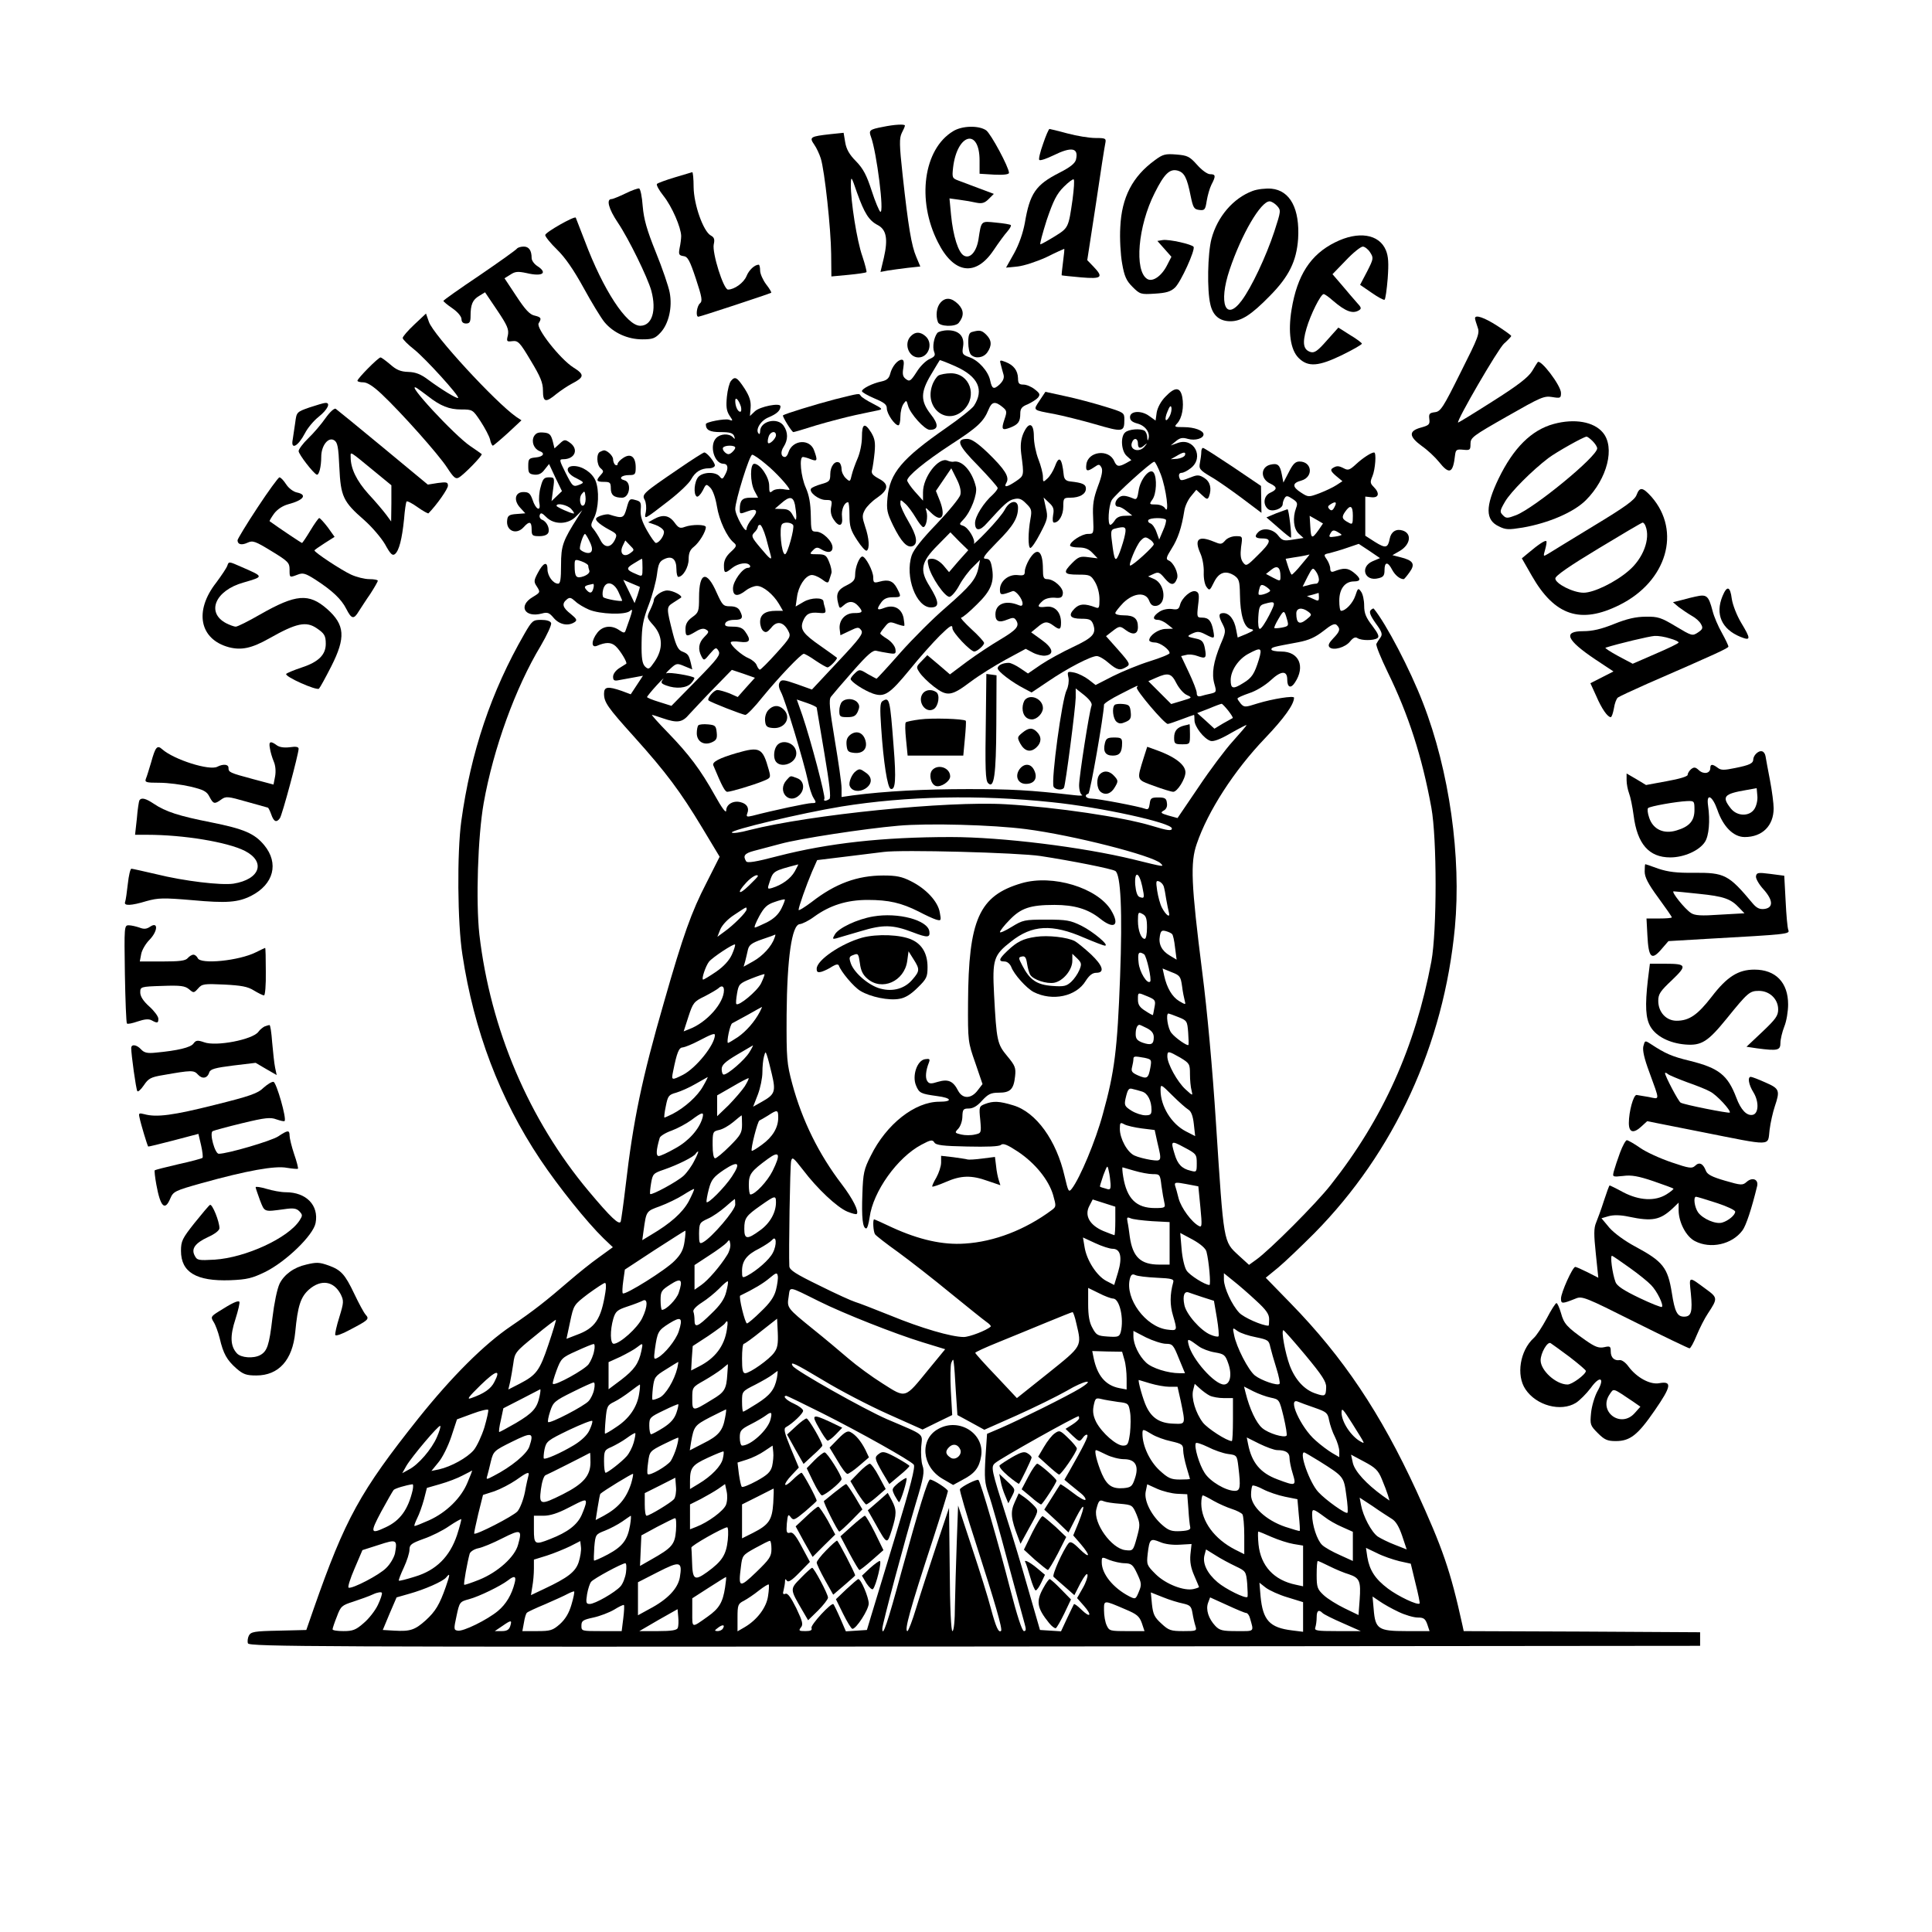 <?xml version="1.0" encoding="UTF-8" standalone="yes"?>
<svg version="1.0" xmlns="http://www.w3.org/2000/svg" width="640pt" height="640pt" viewBox="0 0 854 854" preserveAspectRatio="xMidYMid meet">
  <g transform="translate(0,854) scale(0.1,-0.1)" fill="#000000" stroke="none">
    <path d="M3902 7979 c-58 -11 -63 -15 -52 -44 25 -67 60 -342 41 -331 -5 4
-23 46 -38 93 -22 68 -37 97 -69 130 -30 30 -43 54 -48 84 l-7 42 -58 -6 c-89
-10 -95 -13 -72 -46 10 -14 23 -42 29 -61 17 -53 45 -312 46 -423 l1 -99 75 7
c41 4 77 9 80 12 2 2 -6 34 -18 70 -24 67 -52 245 -51 318 1 38 2 37 27 -36
33 -92 53 -124 92 -144 38 -20 46 -61 27 -144 l-15 -63 32 6 c17 3 57 8 88 12
l56 6 -18 43 c-21 49 -35 132 -60 360 -15 136 -15 164 -4 187 8 15 14 29 14
33 0 7 -46 5 -98 -6z"/>
    <path d="M4213 7960 c-131 -79 -162 -305 -67 -491 70 -140 167 -153 246 -35
22 33 50 71 61 83 11 13 18 25 15 28 -2 3 -32 8 -65 11 -68 7 -65 10 -78 -75
-9 -54 -37 -86 -64 -71 -25 13 -48 87 -57 179 l-7 74 44 -6 c24 -3 58 -9 75
-13 25 -5 37 -1 54 16 l23 23 -64 24 c-35 13 -77 29 -93 35 -27 10 -28 13 -23
58 18 150 117 176 117 30 l0 -58 65 -4 c41 -2 65 1 65 8 0 24 -80 173 -101
188 -32 22 -106 21 -146 -4z"/>
    <path d="M4611 7905 c-13 -36 -21 -69 -17 -72 4 -4 31 5 62 20 81 40 113 34
100 -19 -5 -17 -25 -33 -74 -58 -104 -53 -130 -91 -152 -222 -8 -43 -25 -93
-47 -133 l-36 -64 51 5 c28 3 83 21 127 41 42 21 78 37 79 37 2 0 -1 -26 -5
-57 -4 -32 -7 -59 -6 -60 2 -1 40 -5 85 -9 93 -8 101 0 55 48 l-27 28 38 247
c20 137 39 258 42 271 4 20 1 22 -44 22 -27 0 -82 9 -123 20 -41 11 -77 20
-80 20 -3 0 -16 -29 -28 -65z m130 -247 c-18 -125 -18 -125 -79 -163 -31 -19
-60 -35 -63 -35 -4 0 9 48 28 108 29 85 44 115 75 146 21 21 41 36 44 33 4 -3
1 -43 -5 -89z"/>
    <path d="M5105 7832 c-99 -72 -147 -164 -153 -296 -3 -49 1 -121 8 -160 10
-58 19 -77 46 -104 33 -33 37 -34 99 -30 50 3 70 9 89 27 26 25 90 166 82 180
-7 11 -107 34 -136 30 l-24 -4 31 -35 31 -35 -19 -37 c-24 -48 -64 -76 -88
-61 -58 36 -41 234 33 380 42 84 66 108 101 99 30 -8 42 -31 58 -112 11 -53
15 -59 38 -62 24 -3 27 1 33 40 4 24 13 56 21 72 20 38 19 46 -6 46 -12 0 -37
18 -58 42 -33 37 -43 41 -91 45 -49 4 -60 1 -95 -25z"/>
    <path d="M2983 7756 c-40 -12 -75 -25 -79 -29 -4 -4 9 -28 29 -53 38 -48 77
-139 78 -177 0 -12 -3 -36 -7 -54 -5 -27 -3 -32 17 -35 19 -2 28 -19 55 -100
27 -82 30 -99 18 -109 -14 -12 -20 -59 -7 -59 8 0 317 102 322 106 2 2 -8 19
-23 38 -14 19 -26 46 -26 60 0 14 -3 26 -6 26 -18 0 -43 -23 -54 -50 -12 -30
-54 -60 -82 -60 -20 0 -71 163 -63 200 5 22 2 31 -13 39 -33 18 -75 136 -76
214 0 37 -3 66 -6 66 -3 -1 -37 -11 -77 -23z"/>
    <path d="M2765 7685 c-27 -13 -56 -25 -62 -25 -24 0 -13 -43 28 -104 48 -71
132 -243 148 -301 24 -89 3 -155 -49 -155 -60 0 -164 159 -245 375 -21 55 -39
101 -40 103 -6 8 -135 -65 -135 -77 0 -7 24 -37 53 -65 35 -34 73 -89 117
-169 35 -64 77 -133 92 -151 39 -47 102 -76 167 -76 46 0 57 4 81 30 36 39 53
112 40 178 -5 26 -32 106 -61 177 -40 99 -53 146 -58 203 -3 42 -10 77 -16 79
-5 1 -32 -8 -60 -22z"/>
    <path d="M5537 7696 c-86 -32 -156 -114 -182 -212 -17 -65 -20 -227 -5 -289
11 -50 41 -75 89 -75 48 0 92 28 174 112 85 86 118 154 125 252 8 133 -35 214
-118 222 -25 2 -62 -2 -83 -10z m108 -66 c18 -20 17 -23 -12 -113 -37 -112
-101 -247 -144 -305 -71 -96 -104 -14 -54 135 53 158 138 303 177 303 8 0 23
-9 33 -20z"/>
    <path d="M5902 7469 c-109 -54 -168 -145 -193 -298 -16 -98 -5 -177 31 -213
42 -42 89 -38 195 14 47 23 85 45 85 49 0 3 -23 21 -52 38 l-52 33 -51 -57
c-41 -47 -55 -56 -72 -51 -32 10 -37 39 -18 104 18 62 63 152 76 152 5 0 23
-13 41 -29 56 -48 88 -60 116 -42 11 7 9 13 -10 33 -12 14 -42 48 -65 76 l-43
50 59 61 c32 34 66 61 75 61 8 0 23 -11 32 -25 16 -25 16 -28 -13 -85 l-31
-59 51 -35 c27 -19 53 -33 57 -31 4 2 10 45 14 94 5 69 3 98 -8 125 -30 72
-122 86 -224 35z"/>
    <path d="M2285 7441 c-3 -5 -77 -58 -165 -118 -88 -59 -160 -110 -160 -113 0
-3 18 -18 40 -33 23 -16 40 -36 40 -48 0 -12 7 -19 20 -19 16 0 20 7 20 33 0
51 9 72 38 89 l26 16 54 -80 c45 -67 52 -84 47 -110 -7 -28 -5 -29 20 -26 25
3 33 -5 81 -86 43 -71 54 -98 54 -132 0 -53 12 -55 60 -15 19 15 49 35 66 44
58 30 59 41 8 73 -58 37 -166 174 -153 195 14 22 11 27 -18 34 -21 4 -42 27
-80 85 l-53 80 26 16 c21 14 33 15 71 7 71 -17 96 0 48 31 -14 9 -25 25 -25
35 0 34 -12 51 -35 51 -13 0 -26 -4 -30 -9z"/>
    <path d="M4157 7202 c-17 -19 -22 -57 -11 -86 7 -20 77 -22 92 -3 24 30 23 56
-2 82 -30 30 -57 32 -79 7z"/>
    <path d="M1832 7106 c-29 -27 -52 -54 -52 -60 0 -6 23 -29 51 -51 49 -39 201
-206 194 -214 -5 -5 -78 40 -133 81 -32 24 -55 33 -87 34 -34 1 -53 9 -80 33
-20 17 -39 31 -43 31 -10 0 -102 -93 -102 -103 0 -4 12 -7 26 -7 17 0 44 -17
81 -52 87 -82 252 -267 290 -326 28 -43 37 -51 51 -43 22 12 107 99 101 104
-2 2 -25 18 -50 35 -70 47 -295 290 -237 257 7 -5 29 -20 48 -35 57 -45 96
-60 149 -60 50 0 51 -1 85 -52 19 -29 38 -65 42 -80 3 -16 9 -28 13 -28 3 1
33 26 66 56 l60 56 -24 16 c-92 65 -365 361 -385 419 l-13 37 -51 -48z"/>
    <path d="M6520 7133 c0 -4 5 -21 11 -38 11 -28 5 -43 -75 -202 -77 -155 -88
-172 -113 -175 -24 -3 -28 -7 -25 -30 3 -24 -1 -28 -37 -38 -55 -15 -54 -39 3
-81 25 -17 59 -49 76 -70 47 -59 63 -52 72 31 3 22 7 25 36 22 30 -3 32 -1 32
26 0 28 10 35 161 121 149 85 164 92 200 86 36 -6 39 -5 39 18 0 33 -91 152
-103 136 -2 -2 -13 -20 -25 -40 -17 -27 -63 -63 -174 -133 -83 -53 -152 -95
-153 -94 -7 9 177 326 203 349 18 16 32 31 32 34 0 3 -28 23 -62 45 -56 36
-98 51 -98 33z"/>
    <path d="M4143 7068 c-15 -20 -22 -61 -14 -83 7 -16 2 -22 -20 -32 -16 -7 -42
-32 -57 -57 -26 -40 -31 -44 -47 -32 -14 10 -17 21 -12 50 4 26 2 36 -7 36
-18 0 -43 -30 -51 -62 -5 -20 -15 -29 -38 -34 -40 -8 -87 -32 -87 -43 0 -5 25
-19 55 -32 43 -18 55 -27 55 -44 0 -24 35 -75 51 -75 5 0 9 17 9 38 0 21 6 46
14 57 12 17 13 17 20 -9 9 -34 73 -106 96 -106 39 0 40 24 4 69 -46 59 -45 98
2 176 19 33 37 61 38 63 2 1 33 -11 69 -27 101 -45 128 -104 82 -175 -9 -13
-64 -57 -122 -97 -196 -136 -250 -200 -260 -309 -5 -53 -2 -67 25 -123 36 -73
62 -100 86 -91 25 10 19 46 -19 110 -19 32 -35 67 -35 77 0 20 0 20 21 1 12
-10 32 -38 46 -61 14 -24 29 -43 34 -43 13 0 22 45 14 70 -6 19 -4 18 19 -5
47 -47 68 -22 41 50 l-18 45 34 50 34 50 23 -46 c16 -31 21 -55 17 -71 -3 -14
-50 -71 -104 -128 -64 -66 -103 -115 -111 -140 -31 -94 20 -230 85 -230 39 0
37 24 -6 94 -45 71 -38 107 36 181 l56 57 39 -40 40 -39 -43 -48 -42 -49 -25
30 c-15 17 -35 29 -49 29 -21 0 -23 -3 -17 -30 9 -47 74 -142 94 -138 9 2 29
25 43 52 14 26 41 62 59 79 l32 32 -7 -35 c-11 -51 -35 -80 -145 -176 -55 -47
-145 -137 -201 -200 -55 -63 -103 -114 -104 -114 -2 0 -20 10 -40 21 -34 21
-37 21 -55 4 -11 -10 -20 -22 -20 -26 0 -12 59 -51 99 -65 51 -17 73 -3 164
108 41 51 101 118 131 148 46 45 56 51 56 33 0 -19 80 -103 97 -103 13 1 43
27 43 38 0 5 -25 33 -56 61 -30 28 -51 51 -45 51 6 0 37 26 69 58 63 61 79
100 66 167 -5 27 -11 35 -27 35 -17 0 -7 15 50 73 72 72 93 107 93 153 0 37
-37 32 -58 -8 -9 -18 -46 -62 -81 -98 -34 -36 -60 -59 -56 -53 8 17 -25 72
-48 79 -18 6 -18 7 2 28 33 35 62 112 55 143 -16 70 -62 121 -100 112 -5 -1
-17 1 -26 5 -39 17 -108 -72 -108 -140 l0 -37 -35 39 c-19 21 -34 44 -35 50 0
19 77 83 195 160 116 75 143 100 165 154 14 35 29 37 60 12 21 -17 22 -21 10
-56 -15 -45 -11 -50 26 -36 35 14 44 26 44 62 0 22 7 31 33 41 17 8 38 21 45
29 11 14 9 19 -14 37 -15 12 -37 21 -50 21 -19 0 -24 5 -24 28 -1 34 -19 58
-55 72 -26 10 -27 9 -21 -12 3 -13 9 -33 12 -44 4 -15 -2 -28 -17 -43 -26 -24
-34 -21 -42 17 -8 40 -51 89 -92 103 -31 11 -33 15 -28 46 8 46 -18 73 -67 73
-21 0 -42 -6 -47 -12z"/>
    <path d="M4298 7073 c-14 -3 -18 -15 -18 -47 0 -23 5 -47 12 -54 19 -19 55
-14 72 10 21 30 20 54 -4 78 -20 20 -29 22 -62 13z"/>
    <path d="M4026 7054 c-32 -32 -10 -94 34 -94 45 0 66 62 32 93 -23 21 -46 22
-66 1z"/>
    <path d="M4148 6880 c-9 -6 -22 -26 -28 -45 -34 -102 68 -178 141 -106 61 62
25 161 -58 161 -21 0 -46 -5 -55 -10z"/>
    <path d="M3231 6856 c-7 -8 -15 -40 -18 -70 -4 -43 -2 -61 11 -82 17 -25 17
-26 -3 -19 -18 5 -101 -10 -101 -20 0 -26 17 -35 65 -35 41 0 54 -4 60 -17 5
-15 4 -16 -6 -5 -18 17 -54 15 -73 -4 -32 -32 -9 -114 32 -114 19 0 23 -19 9
-45 -12 -24 -15 -25 -26 -11 -18 22 -74 20 -94 -2 -18 -20 -23 -77 -7 -87 5
-3 17 9 26 26 15 31 16 31 34 13 11 -11 23 -45 29 -82 10 -62 44 -136 75 -161
14 -12 12 -17 -14 -41 -21 -19 -30 -38 -30 -59 0 -36 4 -38 37 -11 27 21 68
27 78 10 3 -5 0 -10 -9 -10 -23 0 -66 -59 -66 -91 0 -35 20 -38 57 -9 14 11
36 20 49 20 27 0 72 -37 97 -79 l18 -31 -31 0 c-47 0 -70 -16 -70 -49 0 -16 6
-34 14 -40 11 -9 18 -6 35 14 24 32 54 27 75 -13 13 -25 11 -29 -52 -99 -36
-40 -69 -73 -73 -73 -4 0 -10 9 -14 19 -3 10 -19 24 -35 31 -30 12 -80 56 -80
70 0 5 18 6 40 3 45 -6 52 6 24 45 -11 16 -25 22 -54 22 -31 0 -38 3 -34 15 4
9 19 15 40 15 36 0 41 9 24 41 -7 13 -21 19 -43 19 -30 0 -34 5 -59 60 -44
101 -78 92 -78 -21 0 -61 -2 -67 -30 -87 -22 -16 -30 -31 -30 -52 0 -35 5 -36
45 -12 21 13 35 16 46 9 14 -8 13 -12 -8 -33 -25 -25 -29 -54 -12 -86 10 -19
12 -19 37 12 25 29 28 30 38 13 10 -17 -2 -33 -98 -131 l-110 -112 -54 17
c-30 9 -54 19 -54 22 1 3 19 26 42 51 23 25 36 37 29 28 -11 -15 -10 -19 14
-28 43 -16 90 -12 110 10 10 11 16 22 14 24 -9 9 -112 26 -122 20 -7 -3 1 6
16 20 27 25 30 25 63 11 l34 -14 -6 27 c-9 37 -13 42 -38 52 -17 6 -27 24 -41
77 -30 118 -30 119 1 139 16 10 31 20 34 22 10 8 -35 32 -60 32 -25 0 -60 -26
-60 -44 0 -5 -7 -23 -16 -42 -16 -33 -16 -34 15 -69 41 -47 43 -103 5 -159
-24 -35 -27 -37 -43 -22 -12 13 -16 36 -15 104 1 71 6 102 31 167 17 44 33
105 37 136 6 47 11 58 33 68 34 16 53 -1 53 -45 0 -19 4 -34 8 -34 21 0 46 43
46 78 0 27 6 42 23 55 24 19 53 67 53 87 0 12 -60 13 -93 1 -21 -8 -28 -5 -46
20 -24 32 -52 36 -91 14 l-25 -14 32 -11 c17 -6 34 -18 37 -27 6 -15 -19 -53
-35 -53 -4 0 -22 25 -39 55 -22 39 -30 64 -28 91 3 33 0 38 -24 44 -24 7 -27
5 -38 -36 -13 -46 -17 -47 -78 -28 -7 2 -24 -1 -38 -6 -22 -9 -24 -13 -13 -26
7 -8 30 -24 51 -35 34 -18 37 -21 27 -43 -18 -39 -47 -40 -65 -3 -9 18 -23 39
-31 49 -13 14 -12 20 3 49 20 40 24 123 6 165 -15 35 -58 64 -96 64 -40 0 -34
-33 12 -54 33 -17 35 -19 17 -27 -32 -13 -33 -12 -65 51 -28 56 -29 60 -11 60
53 0 71 45 29 74 -20 14 -24 14 -44 -5 l-23 -21 -8 33 c-8 28 -14 35 -40 37
-24 2 -34 -2 -43 -17 -12 -24 0 -55 25 -65 26 -9 17 -25 -17 -28 -30 -3 -33
-6 -33 -38 0 -30 3 -35 26 -38 19 -2 33 4 46 22 l20 25 28 -60 29 -60 -23 -22
-23 -22 7 53 c7 51 6 52 -19 52 -21 0 -27 -7 -36 -42 -7 -23 -9 -55 -6 -71 8
-41 -16 -30 -30 14 -10 28 -17 34 -40 34 -38 0 -45 -37 -14 -70 l22 -24 -38
-3 c-32 -2 -40 -7 -42 -26 -7 -48 40 -69 73 -32 25 28 35 25 35 -10 0 -27 3
-30 34 -30 22 0 36 6 40 16 7 19 -8 50 -29 57 -8 4 -12 13 -9 21 4 11 10 9 29
-10 35 -35 97 -33 132 4 l27 27 -19 -30 c-67 -105 -75 -127 -75 -212 0 -63 -3
-83 -13 -83 -22 0 -47 34 -47 64 0 37 -19 29 -43 -17 -18 -34 -18 -39 -3 -61
15 -24 14 -25 -19 -45 -66 -39 -36 -93 40 -73 25 7 33 4 53 -20 25 -29 63 -37
92 -18 12 8 10 14 -17 36 -36 28 -41 45 -18 64 13 11 19 9 38 -8 12 -12 40
-28 61 -37 48 -20 159 -24 180 -6 16 14 14 5 -19 -87 -4 -11 -9 -10 -27 2 -34
24 -73 20 -97 -10 -27 -34 -29 -69 -3 -59 40 17 63 17 83 -1 20 -18 54 -74 47
-78 -2 -1 -15 -10 -30 -19 -16 -10 -28 -26 -28 -38 0 -17 5 -20 28 -15 15 3
44 8 66 12 l38 7 -27 -41 -27 -41 -40 15 c-61 21 -78 19 -78 -12 0 -38 14 -59
134 -192 140 -156 203 -240 300 -401 l77 -128 -59 -117 c-65 -126 -102 -228
-187 -526 -98 -339 -136 -522 -170 -815 -9 -77 -19 -146 -21 -154 -6 -19 -44
17 -142 134 -264 315 -434 715 -483 1134 -16 145 -7 434 19 581 43 242 141
511 252 695 28 48 49 93 46 101 -3 9 -20 14 -44 14 -36 0 -40 -3 -74 -62 -147
-255 -237 -523 -279 -828 -19 -139 -17 -450 5 -590 51 -336 165 -637 344 -905
81 -121 206 -277 280 -349 l41 -39 -62 -45 c-34 -24 -91 -70 -127 -101 -108
-93 -160 -134 -260 -202 -120 -81 -263 -224 -411 -409 -257 -323 -323 -443
-462 -840 l-33 -95 -122 -3 c-108 -2 -123 -5 -132 -22 -5 -10 -7 -26 -4 -34 6
-15 303 -16 3213 -14 l3206 3 0 30 0 30 -522 3 -523 2 -6 28 c-53 241 -87 338
-203 592 -158 343 -323 590 -555 828 l-111 114 55 45 c30 25 102 94 160 152
353 358 572 833 621 1351 29 312 -24 692 -141 993 -57 148 -163 350 -217 416
-2 3 -8 0 -14 -6 -8 -8 -2 -24 22 -58 28 -38 31 -49 21 -63 -7 -9 -15 -22 -18
-28 -3 -7 20 -63 50 -125 92 -188 152 -374 193 -599 25 -136 25 -545 0 -680
-71 -378 -214 -696 -445 -988 -64 -82 -271 -289 -329 -330 l-32 -23 -45 41
c-69 64 -66 48 -101 585 -15 236 -39 501 -61 670 -49 388 -53 482 -24 565 49
144 165 324 302 467 83 87 128 149 128 179 0 10 -94 -5 -160 -25 -56 -18 -60
-18 -75 -2 -8 10 -15 20 -15 23 0 4 23 14 52 24 29 9 70 34 95 57 46 43 73 44
73 3 0 -35 16 -41 34 -13 47 71 18 137 -60 137 -24 0 -44 4 -44 9 0 10 5 11
118 32 48 9 76 22 112 50 35 28 50 35 59 26 17 -17 14 -28 -16 -59 -19 -20
-24 -31 -16 -39 16 -16 70 -1 91 26 13 16 23 21 33 14 18 -11 70 -11 87 0 10
6 5 19 -22 55 -28 36 -36 55 -36 89 0 24 -6 52 -14 62 -12 17 -14 16 -25 -18
-11 -33 -43 -67 -63 -67 -5 0 -8 20 -8 45 0 52 25 85 65 85 32 0 32 13 -2 40
-26 20 -43 21 -87 4 -11 -4 -16 0 -16 13 0 10 -7 28 -15 40 -15 21 -14 23 12
28 15 4 51 14 79 24 l50 17 47 -31 47 -32 -33 -14 c-57 -25 -35 -91 26 -75 22
5 27 12 27 36 0 38 15 38 34 1 13 -24 34 -41 51 -41 2 0 14 14 26 31 26 36 16
52 -41 66 l-35 9 33 19 c47 28 54 77 12 90 -28 9 -51 -5 -57 -36 -8 -42 -18
-44 -66 -14 l-42 27 0 87 0 86 28 -3 c32 -3 37 18 9 46 -16 16 -16 22 -5 48
12 29 18 104 7 104 -13 0 -51 -25 -80 -52 -27 -25 -35 -28 -52 -19 -25 13 -33
13 -51 2 -11 -7 -9 -14 14 -34 l29 -24 -26 -17 c-15 -10 -49 -26 -75 -36 -48
-18 -50 -18 -81 2 -41 26 -41 43 1 54 54 16 47 84 -9 84 -18 0 -29 -11 -47
-47 l-24 -46 -7 36 c-8 42 -18 51 -51 43 -44 -11 -44 -64 1 -84 31 -15 30 -26
-1 -40 -29 -13 -34 -52 -10 -72 18 -15 65 1 65 22 0 7 4 19 9 27 7 11 13 10
34 -4 22 -14 24 -20 16 -41 -16 -43 -11 -92 12 -113 l21 -19 -46 -7 c-42 -7
-48 -5 -67 19 -22 28 -66 35 -87 14 -19 -19 -14 -28 18 -28 43 0 38 -18 -21
-75 -48 -48 -51 -49 -65 -30 -10 14 -12 33 -8 67 7 48 7 48 -23 48 -17 0 -38
-8 -47 -19 -16 -18 -20 -18 -51 -5 -68 28 -87 11 -59 -52 10 -22 16 -58 15
-84 -1 -26 4 -53 12 -64 13 -18 15 -17 33 20 22 45 52 54 90 30 21 -15 24 -24
25 -84 1 -89 18 -145 46 -152 19 -4 17 -7 -17 -22 l-39 -16 -7 36 c-8 44 -30
72 -56 72 -22 0 -23 -12 -3 -50 14 -28 14 -34 -10 -89 -31 -76 -40 -128 -27
-174 10 -35 9 -37 -16 -43 -15 -3 -35 -8 -44 -11 -13 -3 -18 1 -18 14 0 10
-16 51 -35 91 l-34 72 22 5 c13 4 36 1 51 -5 36 -13 40 -9 32 34 -5 28 -13 37
-34 42 -47 10 -48 11 -21 24 22 10 32 9 57 -4 41 -21 42 -21 35 17 -8 42 -20
57 -49 57 -23 0 -24 2 -18 55 6 46 4 56 -10 61 -20 8 -62 -28 -70 -60 -5 -19
-11 -22 -36 -18 -18 2 -40 -2 -55 -12 -30 -20 -32 -36 -6 -36 10 0 29 -9 42
-20 l24 -19 -32 -1 c-32 0 -73 -29 -73 -50 0 -5 11 -10 25 -10 23 0 65 -31 65
-47 0 -5 -40 -21 -88 -36 -48 -15 -121 -45 -163 -66 l-76 -39 -31 24 c-17 13
-45 27 -63 31 -31 6 -32 5 -26 -23 3 -16 -1 -40 -8 -54 -21 -41 -69 -397 -58
-427 6 -14 39 -18 46 -5 7 11 51 352 52 398 l0 41 38 -30 c23 -19 36 -36 32
-46 -10 -26 -55 -314 -55 -352 0 -21 6 -40 13 -43 6 -3 -8 -4 -33 -1 -201 23
-282 27 -470 27 -191 0 -367 -9 -512 -28 l-48 -7 0 39 c0 22 -14 117 -30 213
-23 139 -27 177 -17 191 7 9 50 60 97 113 67 76 89 95 105 90 11 -3 35 -7 53
-10 31 -5 33 -3 30 18 -2 13 -17 32 -35 44 -18 11 -32 22 -32 25 0 3 9 16 20
29 18 23 23 24 52 13 17 -6 32 -10 34 -8 2 1 0 17 -3 35 -9 42 -43 60 -85 44
-33 -13 -36 -7 -13 25 11 15 25 22 50 22 39 0 39 1 19 40 -17 32 -37 40 -77
29 -25 -7 -28 -5 -28 19 0 28 -34 92 -48 92 -13 0 -32 -47 -32 -80 0 -23 -7
-32 -37 -47 -40 -19 -49 -38 -38 -80 6 -24 7 -24 24 -9 23 21 44 20 64 -2 24
-27 21 -32 -18 -32 -40 0 -69 -33 -63 -74 l3 -24 40 19 c37 18 41 18 52 3 10
-14 -4 -34 -103 -139 l-115 -123 -67 24 c-60 21 -68 21 -76 7 -6 -10 -3 -25 6
-42 17 -29 101 -307 119 -391 6 -30 17 -65 25 -77 13 -21 13 -23 -8 -23 -20 0
-170 -32 -262 -56 -25 -6 -28 -4 -23 10 10 24 -1 43 -29 50 -33 9 -64 -10 -64
-37 0 -14 -19 11 -50 67 -63 113 -114 181 -209 279 -41 42 -72 77 -69 77 3 0
25 -7 48 -15 64 -22 86 -19 117 18 16 17 64 69 108 114 l80 82 51 -17 51 -18
-38 -42 -38 -43 -36 16 c-21 8 -45 15 -54 15 -15 0 -47 -37 -39 -46 8 -8 151
-64 163 -64 7 0 41 35 75 78 74 90 171 192 183 192 5 0 28 -13 52 -30 24 -16
48 -30 53 -30 10 0 47 39 41 43 -2 2 -34 25 -71 51 -78 54 -92 74 -79 109 13
33 29 42 70 38 31 -3 33 -1 28 21 -4 12 -7 26 -7 29 0 19 -55 18 -87 -1 l-36
-21 6 42 c6 47 35 92 62 97 10 2 30 -6 46 -17 25 -19 30 -20 34 -6 3 8 7 22
10 31 3 8 -2 31 -10 50 -12 30 -18 34 -52 34 -35 0 -36 1 -20 17 14 15 21 15
37 5 29 -18 50 -15 50 8 0 28 -44 70 -72 70 -22 0 -23 4 -24 73 -1 51 -7 87
-22 121 -22 49 -30 136 -13 136 5 0 21 -4 35 -10 29 -11 31 -6 15 38 -18 54
-96 49 -114 -8 -3 -11 -10 -20 -15 -20 -18 0 -21 22 -6 45 20 31 20 64 0 93
-27 39 -104 21 -104 -25 0 -9 -3 -14 -6 -10 -17 16 8 58 43 72 36 15 53 30 53
49 0 17 -91 -1 -113 -22 l-22 -21 3 37 c2 28 -4 49 -27 85 -33 50 -42 55 -60
33z m44 -113 c3 -13 2 -23 -3 -23 -11 0 -22 24 -22 48 0 21 15 5 25 -25z m155
-127 c0 -14 -28 -42 -35 -34 -2 2 -2 14 2 26 6 24 33 31 33 8z m-180 -55 c0
-5 -7 -14 -15 -21 -12 -10 -18 -10 -30 0 -8 7 -12 16 -9 21 7 12 54 12 54 0z
m137 -74 c41 -33 103 -101 103 -112 0 -1 -14 0 -30 3 -17 2 -37 -1 -45 -8 -13
-11 -15 -7 -15 23 0 38 -40 97 -66 97 -19 0 -19 -82 1 -120 l16 -30 -35 0
c-35 0 -46 -12 -46 -51 0 -22 0 -22 35 -9 40 15 49 2 20 -32 -14 -16 -25 -37
-25 -46 -1 -27 -50 60 -50 88 0 37 63 240 75 240 6 0 34 -19 62 -43z m-805
-179 c-16 -16 -26 30 -10 49 12 15 13 13 16 -12 2 -15 -1 -32 -6 -37z m932 1
c3 -17 6 -41 6 -53 -1 -19 -2 -18 -16 7 -11 21 -22 27 -47 27 l-32 1 28 24
c37 33 53 31 61 -6z m2385 -10 c-8 -16 -14 -18 -22 -10 -9 9 -8 14 3 21 24 16
31 11 19 -11z m-3374 -9 c10 -11 15 -20 11 -20 -12 0 -76 29 -76 34 0 15 49 4
65 -14z m3455 -30 c0 -37 -2 -40 -19 -30 -29 15 -32 24 -15 48 23 33 34 27 34
-18z m-151 -62 c-30 -42 -34 -40 -37 13 l-3 49 30 -17 29 -17 -19 -28z m-2323
21 c7 -13 -25 -129 -36 -129 -16 0 -27 119 -13 133 10 11 41 8 49 -4z m-120
-56 c8 -32 18 -66 20 -75 8 -28 -1 -22 -46 32 -38 45 -40 51 -26 66 9 8 16 20
16 25 0 5 4 9 10 9 5 0 17 -26 26 -57z m2544 13 c0 -2 -13 -6 -29 -8 -26 -4
-29 -2 -20 14 8 15 14 16 29 8 11 -6 20 -12 20 -14z m-3325 -27 c20 -38 14
-59 -15 -52 -11 3 -23 10 -26 15 -5 8 14 68 22 68 2 0 11 -14 19 -31z m181
-54 c-28 -21 -49 -2 -34 31 l12 25 20 -21 c21 -21 21 -21 2 -35z m2967 -50
c-20 -25 -40 -45 -43 -45 -3 0 -10 16 -16 35 l-11 35 36 6 c36 5 63 11 69 13
2 0 -14 -19 -35 -44z m-3153 -5 c0 -5 2 -14 5 -22 3 -8 -6 -18 -24 -25 -34
-12 -41 -4 -41 47 0 28 1 29 30 19 17 -6 30 -15 30 -19z m240 -10 c0 -39 0
-40 -27 -28 -46 19 -47 26 -12 47 19 12 35 21 37 21 1 0 2 -18 2 -40z m2820
-38 c0 -22 -1 -22 -32 -6 l-32 17 24 19 c26 21 40 11 40 -30z m170 -14 c0 -10
-6 -18 -12 -18 -7 0 -24 -3 -36 -7 l-24 -6 22 44 c21 40 23 42 36 24 8 -10 14
-27 14 -37z m-3002 -32 c1 -2 -4 -18 -10 -37 l-13 -35 -25 52 -25 51 35 -15
c19 -8 36 -15 38 -16z m-205 -6 c-6 -24 -16 -25 -32 -6 -12 14 -6 18 31 25 3
0 4 -8 1 -19z m110 -15 c9 -20 17 -37 17 -40 0 -6 -74 7 -83 15 -4 4 -5 19 -1
34 10 40 46 35 67 -9z m2881 6 c6 -8 -42 -26 -50 -19 -2 2 -1 14 3 26 4 17 9
20 24 12 10 -6 20 -14 23 -19z m216 -31 c0 -18 -3 -18 -26 -7 l-27 12 24 6
c13 4 25 7 27 8 1 1 2 -8 2 -19z m-220 -80 c-17 -33 -35 -60 -41 -60 -6 0 -9
21 -7 52 3 46 6 53 28 59 50 14 51 10 20 -51z m173 16 c17 -13 16 -15 -9 -35
-30 -24 -44 -16 -44 27 0 25 25 29 53 8z m-94 -34 c8 -28 7 -30 -22 -36 -16
-3 -32 -4 -34 -2 -2 2 6 20 18 40 24 41 26 41 38 -2z m-124 -176 c-20 -65 -31
-82 -69 -105 -46 -29 -56 -26 -56 13 0 42 35 94 80 117 54 29 60 26 45 -25z
m-365 -106 c12 -23 32 -46 46 -52 25 -12 25 -12 -22 -26 l-47 -14 -51 51 -50
50 34 15 c54 24 68 20 90 -24z m-175 -19 c-6 -10 122 -161 137 -161 4 0 31 9
60 20 29 11 54 20 56 20 1 0 2 -11 2 -24 0 -28 42 -82 71 -91 13 -4 43 7 89
34 39 22 70 38 70 36 0 -3 -27 -34 -60 -71 -33 -36 -102 -128 -152 -203 l-93
-137 -40 11 c-34 10 -37 13 -21 22 11 6 17 18 14 34 -2 20 -9 24 -38 24 -31 0
-35 -3 -38 -28 -3 -22 -7 -27 -20 -22 -26 10 -209 45 -237 45 -25 0 -35 15
-14 22 8 3 68 346 69 393 0 6 33 27 73 47 82 42 80 41 72 29z m-1415 -89 c1
-4 16 -95 34 -202 23 -137 30 -197 22 -202 -15 -10 -28 -10 -22 1 6 9 -60 259
-97 368 l-25 71 44 -15 c24 -8 44 -18 44 -21z m1819 -13 c13 -17 22 -31 20
-33 -2 -1 -21 -12 -43 -24 l-38 -23 -38 35 -38 34 52 20 c28 12 53 21 56 21 3
0 16 -14 29 -30z m-779 -405 c216 -22 530 -91 530 -116 0 -12 -18 -10 -90 12
-126 38 -420 82 -645 95 -259 15 -864 -46 -1132 -114 -40 -11 -75 -16 -78 -11
-7 11 308 86 485 115 286 46 608 53 930 19z m-115 -119 c209 -27 560 -117 595
-151 17 -17 18 -17 -120 17 -226 55 -582 99 -807 99 -302 0 -542 -27 -764 -84
-99 -26 -136 -32 -141 -23 -15 24 -7 35 35 46 23 6 76 20 117 31 83 23 371 67
520 80 131 12 420 4 565 -15z m65 -119 c137 -21 314 -56 330 -66 24 -15 32
-177 21 -470 -12 -319 -24 -417 -76 -604 -32 -119 -101 -283 -137 -330 -14
-18 -16 -14 -32 54 -36 159 -126 284 -227 314 -62 19 -88 20 -125 6 -26 -10
-27 -13 -21 -70 5 -58 5 -59 -24 -65 -16 -4 -43 -4 -60 0 -29 7 -30 8 -13 26
10 11 18 35 18 54 1 31 4 35 28 35 19 0 38 11 59 35 27 29 39 35 74 35 51 0
66 15 72 73 4 37 0 47 -35 89 -44 53 -47 66 -58 273 -8 154 -2 173 75 233 93
74 181 79 323 17 45 -19 86 -35 92 -35 22 0 -52 62 -104 88 -49 24 -66 27
-156 27 -96 0 -103 -2 -152 -32 -29 -18 -52 -28 -52 -23 0 5 19 30 43 54 50
52 91 66 198 66 88 0 148 -18 201 -60 63 -51 90 -31 49 37 -61 99 -258 159
-395 119 -188 -55 -235 -160 -237 -528 -1 -170 0 -175 32 -266 l32 -94 -20
-26 c-29 -40 -68 -41 -88 -3 -22 43 -44 52 -89 39 -31 -10 -39 -9 -47 3 -10
14 -7 47 7 82 6 16 3 18 -17 15 -35 -5 -58 -73 -40 -116 14 -34 21 -37 93 -47
65 -8 71 -25 10 -25 -108 0 -234 -99 -303 -239 -30 -59 -34 -77 -37 -168 -4
-104 1 -153 17 -153 5 0 11 22 15 49 15 114 123 265 229 321 41 22 49 23 57
10 7 -12 38 -16 145 -18 88 -2 141 0 149 7 10 9 29 1 76 -30 76 -51 135 -124
155 -191 14 -50 14 -52 -6 -67 -117 -87 -254 -140 -384 -148 -97 -7 -203 17
-321 71 -42 20 -78 36 -80 36 -7 0 -4 -55 4 -66 4 -6 50 -42 102 -79 52 -38
156 -119 230 -180 75 -61 147 -119 160 -128 13 -9 22 -18 19 -21 -18 -17 -94
-46 -119 -46 -54 0 -188 39 -324 95 -72 29 -142 56 -156 60 -14 4 -85 36 -157
72 -107 52 -133 69 -134 86 -3 59 3 445 8 465 5 20 10 15 53 -40 62 -82 150
-165 196 -184 20 -8 38 -13 41 -10 11 11 -18 68 -66 131 -101 132 -175 281
-219 444 -24 90 -26 109 -25 306 2 250 23 397 58 400 11 1 40 15 64 33 69 50
144 74 236 74 94 0 149 -13 225 -51 30 -16 65 -32 78 -36 22 -6 23 -5 16 32
-8 48 -61 105 -128 138 -39 20 -65 25 -121 25 -116 0 -213 -36 -317 -117 -32
-24 -58 -40 -58 -35 0 13 34 109 59 168 l23 52 131 16 c73 9 146 18 162 20 78
11 596 -3 695 -18z m-1087 -68 c-18 -32 -57 -60 -100 -73 -21 -6 -22 -5 -11
27 16 48 15 48 126 77 2 1 -5 -13 -15 -31z m1536 -66 c11 -52 10 -55 -12 -47
-10 4 -16 23 -19 54 -4 63 17 58 31 -7z m-1699 45 c0 -2 -18 -21 -40 -42 -46
-45 -55 -33 -11 14 24 26 51 40 51 28z m1794 -45 c3 -10 8 -35 11 -57 4 -22 9
-48 12 -59 7 -26 -14 -11 -31 22 -8 15 -17 49 -21 75 -6 41 -5 46 8 41 9 -3
18 -13 21 -22z m-1690 -98 c-13 -26 -33 -45 -64 -61 -25 -12 -49 -23 -53 -23
-5 0 4 22 19 50 22 40 35 52 68 63 22 8 43 13 45 11 2 -1 -5 -20 -15 -40z
m-154 -4 c0 -12 -58 -70 -99 -99 l-30 -22 13 33 c9 20 33 46 63 65 56 37 53
36 53 23z m1770 -80 c0 -28 -4 -50 -10 -50 -16 0 -30 37 -30 80 0 38 2 40 20
30 16 -8 20 -21 20 -60z m111 -29 c4 -3 10 -30 13 -59 l7 -54 -30 18 c-36 21
-51 51 -44 87 4 23 9 26 27 21 11 -3 24 -9 27 -13z m-1758 -18 c-12 -36 -52
-79 -93 -102 l-43 -24 7 24 c3 13 9 36 12 51 5 21 17 30 63 46 31 10 57 20 58
21 1 0 0 -7 -4 -16z m-188 -73 c-12 -26 -36 -52 -69 -75 -28 -19 -54 -35 -58
-35 -9 0 11 60 26 79 15 19 109 81 115 76 2 -3 -4 -23 -14 -45z m1822 2 c11
-7 35 -113 27 -121 -13 -13 -47 42 -51 83 -5 45 0 53 24 38z m168 -141 c3 -25
9 -54 12 -65 5 -18 4 -18 -25 -1 -31 19 -54 58 -66 112 l-7 32 39 -16 c37 -14
41 -19 47 -62z m-1861 12 c-17 -34 -99 -102 -109 -91 -3 2 -1 23 3 47 7 40 10
44 62 65 30 12 57 21 59 20 2 -2 -5 -20 -15 -41z m-164 -30 c0 -57 -76 -143
-153 -172 l-25 -10 21 65 c20 61 24 67 72 90 27 14 54 30 60 35 14 14 25 11
25 -8z m1874 -28 c33 -14 35 -18 29 -48 -3 -17 -6 -33 -7 -34 -1 -1 -16 7 -34
19 -24 15 -32 27 -32 49 0 34 -2 33 44 14z m-1715 -67 c-23 -44 -60 -86 -97
-112 -21 -14 -41 -26 -44 -26 -8 0 9 84 19 87 4 2 35 19 68 37 33 19 61 34 63
35 1 0 -3 -9 -9 -21z m1850 -24 c38 -15 39 -18 43 -67 2 -29 3 -54 1 -56 -4
-6 -57 30 -75 53 -16 19 -26 86 -13 86 2 0 22 -7 44 -16z m-139 -49 c21 -11
30 -23 30 -40 0 -31 -11 -37 -49 -24 -24 9 -31 17 -31 38 0 25 7 41 17 41 2 0
17 -7 33 -15z m-1910 -30 c0 -43 -83 -146 -141 -176 -50 -25 -52 -25 -44 14
17 85 26 107 43 107 9 1 42 14 72 30 55 29 70 34 70 25z m152 -77 c-20 -33
-95 -98 -113 -98 -5 0 -9 11 -9 24 0 18 14 32 68 64 37 22 69 40 70 41 2 1 -5
-14 -16 -31z m100 -97 c18 -76 13 -89 -44 -121 l-39 -22 21 54 c11 29 20 73
20 98 0 25 3 56 7 70 6 22 7 23 13 5 4 -11 14 -49 22 -84z m1805 74 c41 -25
43 -28 43 -73 0 -26 3 -58 7 -72 6 -25 6 -25 -27 5 -36 33 -80 113 -80 145 0
26 4 25 57 -5z m-157 -1 c30 -7 31 -8 25 -43 -9 -48 -14 -52 -54 -35 -27 12
-32 18 -27 37 3 12 6 28 6 35 0 14 5 14 50 6z m-1952 -125 c-24 -44 -81 -95
-135 -123 -18 -9 -34 -16 -36 -16 -2 0 0 22 6 50 9 46 13 51 46 60 20 6 59 23
86 39 28 16 51 29 53 30 2 1 -7 -18 -20 -40z m184 -1 c-12 -18 -44 -55 -71
-83 l-51 -49 0 46 0 46 68 39 c37 22 69 38 71 37 2 -2 -6 -18 -17 -36z m1961
-103 c12 -7 20 -27 24 -63 l6 -54 -41 21 c-64 33 -112 111 -112 182 0 28 1 28
53 -24 28 -28 60 -56 70 -62z m-205 80 c25 -7 42 -41 42 -81 0 -20 -5 -24 -27
-24 -16 0 -43 9 -61 20 -30 19 -33 24 -27 53 10 43 14 49 33 43 10 -2 27 -7
40 -11z m-1608 -115 c0 -45 -25 -86 -72 -120 -23 -17 -43 -29 -45 -27 -6 7 26
132 34 134 4 2 22 12 38 22 41 27 45 26 45 -9z m-335 -2 c-14 -49 -61 -102
-120 -134 -33 -19 -66 -34 -73 -34 -13 0 -12 25 4 80 2 8 26 23 52 32 27 10
66 31 88 47 48 36 57 38 49 9z m175 -29 c0 -36 -6 -47 -54 -95 -30 -30 -59
-54 -65 -54 -7 0 -11 24 -11 59 0 57 1 60 28 66 16 3 44 19 63 35 19 16 35 29
37 30 1 0 2 -18 2 -41z m1767 -17 l57 -7 12 -55 c20 -84 20 -84 -30 -77 -24 4
-56 12 -71 19 -32 14 -65 75 -65 118 0 28 2 30 20 20 11 -6 46 -14 77 -18z
m243 -154 c0 -39 -1 -40 -27 -33 -39 9 -58 29 -71 74 -18 59 -16 61 43 29 53
-28 55 -31 55 -70z m-2221 11 c-11 -23 -33 -53 -47 -66 -28 -26 -141 -87 -148
-81 -2 3 0 24 4 48 7 41 10 44 57 60 61 21 131 56 140 70 3 5 8 10 11 10 2 0
-5 -19 -17 -41z m346 -45 c-23 -46 -77 -104 -98 -104 -4 0 -7 19 -7 43 0 47
10 60 85 115 51 37 57 21 20 -54z m-180 -25 c-31 -47 -108 -125 -112 -112 -1
4 3 30 10 56 11 42 20 54 67 86 64 42 76 32 35 -30z m1674 -32 c1 -25 -2 -28
-21 -21 -13 3 -24 7 -26 9 -1 1 6 23 15 50 18 46 18 47 24 19 4 -16 7 -42 8
-57z m105 58 c27 -8 64 -15 81 -15 32 0 33 -1 39 -52 4 -29 10 -63 13 -75 5
-21 2 -23 -42 -23 -82 0 -124 41 -140 138 -4 23 -5 42 -3 42 1 0 25 -7 52 -15z
m292 -161 c8 -83 7 -91 -7 -83 -32 17 -78 80 -89 121 -6 24 -13 50 -16 58 -3
14 3 15 50 6 l53 -10 9 -92z m-2262 25 c-28 -50 -79 -96 -167 -148 l-38 -23 6
44 c12 85 11 84 72 106 32 12 78 34 103 50 25 16 47 28 48 26 2 -1 -9 -26 -24
-55z m386 -4 c0 -45 -27 -93 -71 -124 -56 -41 -69 -40 -69 7 0 48 8 58 72 103
64 45 68 46 68 14z m-180 -10 c0 -24 -103 -145 -142 -166 -16 -9 -18 -5 -18
38 1 46 2 49 39 66 21 9 55 33 77 52 21 19 40 34 42 35 1 0 2 -11 2 -25z
m1680 -72 c0 -35 -2 -63 -4 -63 -2 0 -25 9 -50 19 -60 26 -83 68 -61 110 l15
29 50 -16 50 -16 0 -63z m163 -1 l77 -4 0 -94 0 -94 -45 0 c-83 0 -118 33
-131 123 -3 23 -7 53 -10 66 -4 20 -2 22 13 16 10 -5 53 -10 96 -13z m-2067
-89 c-5 -36 -15 -57 -44 -86 -38 -40 -219 -153 -229 -144 -3 3 -2 28 2 55 l7
50 131 86 c73 47 134 86 136 86 2 0 1 -21 -3 -47z m2307 -46 c11 -42 20 -147
13 -147 -19 0 -88 43 -101 64 -9 13 -19 56 -22 95 l-6 71 56 -30 c34 -19 57
-39 60 -53z m-1917 -5 c-15 -30 -70 -78 -113 -101 -22 -11 -23 -10 -23 21 0
45 21 72 76 99 24 13 50 30 57 38 19 23 22 -21 3 -57z m1502 18 c35 0 44 -37
24 -104 l-17 -56 -35 18 c-43 23 -87 92 -96 150 l-7 42 54 -25 c30 -14 64 -25
77 -25z m-1704 -28 c-31 -50 -84 -111 -114 -132 l-30 -21 0 54 0 55 64 42 c36
23 71 49 78 57 12 15 13 14 16 -6 2 -12 -4 -34 -14 -49z m216 -154 c-8 -31
-27 -58 -66 -95 -29 -29 -58 -53 -62 -53 -9 0 -38 120 -30 123 60 29 102 54
129 77 30 25 34 26 37 10 2 -10 -2 -38 -8 -62z m1683 54 c67 -3 77 -6 73 -20
-15 -54 -15 -101 -1 -147 20 -68 20 -68 -27 -62 -94 13 -185 136 -164 223 5
20 11 24 24 18 9 -5 52 -10 95 -12z m439 -101 c45 -41 58 -60 58 -82 0 -16 -1
-29 -3 -29 -28 0 -109 36 -129 57 -33 35 -67 109 -68 146 l0 29 42 -34 c23
-18 68 -57 100 -87z m-2552 34 c-10 -29 -55 -75 -74 -75 -3 0 -6 19 -6 43 0
39 4 44 43 69 48 31 57 23 37 -37z m210 4 c-8 -32 -27 -59 -66 -96 -60 -59
-74 -64 -74 -29 0 13 -2 30 -5 38 -3 8 12 24 37 40 24 15 58 43 77 62 19 20
36 34 38 32 3 -2 -1 -24 -7 -47z m-534 -1 c-19 -120 -45 -159 -128 -189 l-44
-17 16 75 c16 75 16 75 80 124 36 26 69 48 74 48 5 1 6 -18 2 -41z m944 -40
c108 -54 339 -145 457 -181 l101 -31 -74 -90 c-106 -130 -98 -128 -202 -62
-48 30 -116 80 -152 111 -36 31 -105 89 -155 129 -116 94 -117 95 -109 144 7
47 -5 49 134 -20z m1300 12 c29 0 49 -89 34 -148 -6 -21 -12 -23 -57 -20 -45
3 -51 6 -68 38 -14 24 -19 56 -19 106 l0 71 47 -23 c25 -13 54 -24 63 -24z
m396 6 l50 -16 13 -76 c7 -42 10 -78 7 -81 -3 -3 -19 0 -35 7 -44 18 -109 92
-116 133 -8 39 0 61 19 54 6 -2 34 -12 62 -21z m-2477 -92 c-21 -44 -98 -113
-126 -114 -16 0 -17 59 -2 111 10 33 18 39 63 54 28 9 58 21 66 25 24 14 24
-25 -1 -76z m1919 -25 c24 -102 27 -97 -125 -219 l-138 -110 -92 98 c-51 53
-92 99 -92 102 -1 3 45 24 102 47 56 23 152 62 212 87 61 25 113 46 116 46 3
0 11 -23 17 -51z m-1758 -35 c-13 -38 -61 -98 -92 -115 -18 -10 -19 -8 -13 38
11 76 14 82 63 113 53 33 62 26 42 -36z m-576 -58 c-39 -116 -53 -134 -128
-173 l-49 -25 8 34 c4 18 10 55 14 81 6 47 9 52 96 122 49 41 91 72 92 71 2
-1 -13 -51 -33 -110z m998 -35 c-21 -30 -108 -91 -128 -91 -11 0 -14 16 -14
65 0 36 3 65 8 65 4 0 39 25 77 56 l70 55 3 -62 c2 -49 -1 -68 -16 -88z m-209
102 c-11 -73 -52 -127 -123 -163 l-35 -18 3 54 4 54 69 45 c38 26 71 50 74 56
11 17 14 9 8 -28z m2339 -34 c53 -11 57 -14 63 -43 4 -17 16 -59 27 -94 11
-35 17 -66 14 -69 -9 -10 -81 15 -109 37 -29 23 -82 126 -92 179 -7 34 -7 34
16 17 13 -9 49 -21 81 -27z m-398 -29 c29 0 33 -5 57 -65 l27 -65 -24 0 c-51
0 -122 22 -148 47 -31 29 -56 80 -56 116 l0 24 56 -29 c31 -15 71 -28 88 -28z
m617 -51 c73 -88 92 -117 91 -141 -1 -40 -5 -42 -46 -28 -50 16 -91 61 -115
124 -20 54 -39 156 -28 156 3 0 47 -50 98 -111z m-471 39 c14 -10 45 -22 70
-26 41 -7 46 -11 59 -48 18 -50 9 -94 -19 -94 -41 0 -140 111 -156 176 -7 29
-4 29 46 -8z m-2674 -20 c-3 -18 -14 -44 -24 -58 -17 -24 -149 -97 -158 -87
-3 2 5 29 16 59 20 53 23 57 88 86 37 17 71 31 76 31 5 1 6 -14 2 -31z m209 0
c-12 -56 -32 -83 -89 -127 l-56 -42 0 60 0 60 53 24 c28 14 61 32 72 41 27 21
28 21 20 -16z m2135 -38 c6 -19 10 -57 10 -84 l0 -48 -32 6 c-62 12 -98 56
-114 134 l-6 30 66 -2 66 -1 10 -35z m-745 -140 l7 -105 59 -32 60 -33 142 63
c78 35 178 84 222 109 79 47 132 56 59 11 -50 -31 -271 -141 -350 -175 l-61
-26 -7 -104 c-5 -90 -4 -112 14 -163 12 -33 50 -168 85 -300 36 -132 69 -255
74 -272 7 -25 7 -33 -3 -33 -8 0 -30 67 -61 187 -49 191 -130 472 -140 481 -5
6 -74 -28 -82 -41 -2 -4 29 -112 71 -240 85 -264 118 -378 111 -386 -11 -10
-23 17 -45 99 -12 47 -50 168 -84 270 l-61 185 -6 -165 c-3 -91 -7 -216 -8
-277 0 -67 -5 -113 -11 -113 -6 0 -11 102 -12 273 l-3 272 -57 -170 c-31 -93
-71 -216 -88 -272 -17 -57 -35 -103 -39 -103 -15 0 12 98 110 397 38 117 69
217 69 222 0 9 -65 51 -79 51 -10 0 -49 -127 -127 -410 -60 -222 -84 -292 -84
-249 0 20 101 397 149 557 34 112 38 137 29 163 -6 17 -8 54 -6 84 5 61 21 48
-152 122 -99 43 -403 214 -416 235 -14 23 9 12 136 -64 74 -45 203 -112 286
-149 l152 -68 65 32 66 32 -6 106 c-3 59 -2 115 2 125 8 18 9 18 11 -1 2 -11
6 -67 9 -125z m-1231 103 c-13 -54 -52 -119 -79 -131 -15 -7 -29 -11 -31 -9
-2 2 -1 25 2 53 6 46 9 51 58 81 28 18 52 32 54 33 1 0 -1 -12 -4 -27z m221
-26 c-4 -68 -12 -81 -68 -114 -86 -53 -87 -53 -87 5 0 50 0 50 53 80 28 16 63
39 77 50 14 12 26 21 27 22 1 0 0 -19 -2 -43z m-1030 -36 c-15 -30 -45 -51
-102 -71 -22 -8 -12 5 41 57 69 67 92 73 61 14z m1249 17 c-10 -50 -30 -76
-89 -113 -30 -19 -57 -35 -60 -35 -3 0 -5 20 -5 45 0 44 0 45 58 74 31 16 66
36 77 45 11 8 21 16 22 16 1 0 0 -15 -3 -32z m1650 -23 c27 -8 65 -15 85 -15
l36 0 14 -62 c22 -107 23 -103 -33 -101 -58 2 -94 24 -118 74 -14 27 -40 119
-34 119 0 0 23 -7 50 -15z m-2458 -27 c-3 -17 -14 -40 -24 -51 -19 -22 -171
-101 -179 -93 -3 2 1 24 9 48 13 40 20 46 99 85 46 23 88 42 93 42 5 1 6 -13
2 -31z m199 -20 c-9 -58 -44 -109 -101 -146 -26 -18 -49 -31 -50 -29 -1 1 0
30 3 63 5 57 8 63 37 77 17 8 49 29 71 46 22 17 42 31 43 31 2 0 1 -19 -3 -42z
m2522 -7 c12 -6 40 -11 62 -11 l41 0 0 -95 c0 -52 -2 -95 -5 -95 -22 0 -108
56 -128 82 -32 42 -52 108 -43 143 l7 28 22 -20 c12 -11 32 -26 44 -32z m270
-9 c38 -8 38 -8 57 -85 10 -43 16 -80 13 -83 -11 -11 -80 10 -107 33 -27 22
-57 87 -74 156 l-7 28 41 -21 c22 -11 57 -24 77 -28z m-3232 6 c-11 -53 -30
-74 -104 -118 -38 -22 -72 -40 -74 -40 -3 0 0 24 7 53 l11 52 80 41 c44 23 81
42 83 43 2 0 1 -14 -3 -31z m1248 -74 c171 -86 390 -209 406 -228 8 -9 -14
-95 -80 -312 -50 -164 -99 -326 -109 -359 l-18 -60 -46 -3 -47 -3 -25 58 c-14
32 -28 60 -30 62 -9 9 -102 -92 -97 -105 4 -10 -4 -14 -27 -14 -28 0 -31 2
-20 16 11 13 8 26 -20 85 -24 48 -38 68 -48 64 -11 -4 -13 0 -8 17 3 13 6 30
6 38 0 11 2 12 8 3 6 -9 22 1 55 35 l47 48 -36 67 c-27 51 -40 66 -52 62 -15
-4 -17 2 -14 41 4 39 6 43 17 28 12 -16 17 -14 64 25 28 24 51 45 51 47 0 11
-61 124 -67 124 -4 0 -22 -14 -40 -32 -41 -40 -44 -21 -3 22 l31 33 -36 86
c-29 71 -32 87 -20 93 30 17 75 60 75 72 0 7 -18 21 -40 31 -34 15 -53 35 -34
35 3 0 73 -34 157 -76z m1309 49 c45 -5 47 -7 53 -44 4 -21 3 -63 0 -93 -7
-50 -10 -56 -31 -56 -29 0 -92 55 -118 103 -13 26 -17 46 -12 72 7 34 9 37 34
31 15 -4 48 -9 74 -13z m870 -26 c51 -18 57 -22 63 -55 4 -20 15 -53 26 -74
10 -20 19 -49 19 -63 l0 -26 -31 18 c-17 10 -51 35 -74 56 -65 56 -127 193
-77 171 9 -4 42 -16 74 -27z m-2822 -22 c-9 -26 -25 -45 -58 -66 -25 -16 -50
-29 -54 -29 -4 0 -8 17 -8 38 0 36 3 38 63 67 34 17 64 29 65 28 2 -1 -1 -18
-8 -38z m-849 -65 c-12 -38 -33 -83 -47 -100 -29 -34 -100 -73 -153 -85 l-34
-7 31 38 c18 21 43 72 57 114 l25 76 68 25 c37 14 69 21 70 17 2 -5 -6 -40
-17 -78z m1064 43 c-10 -57 -29 -80 -96 -113 l-60 -31 6 38 c12 68 16 73 83
108 37 19 69 34 71 35 2 0 0 -17 -4 -37z m2772 -25 c60 -96 58 -91 37 -80 -42
23 -84 87 -84 128 0 23 6 17 47 -48z m-2571 18 c-11 -46 -87 -116 -126 -116
-5 0 -10 16 -10 35 0 31 5 37 48 59 26 13 56 31 67 39 25 19 29 15 21 -17z
m1364 5 c0 -5 -14 -18 -30 -28 l-30 -19 31 -30 c30 -28 31 -28 45 -10 7 11 17
17 20 13 6 -5 -15 -47 -82 -165 l-19 -33 25 -21 c14 -11 36 -29 48 -39 13 -10
22 -23 20 -28 -1 -6 -27 8 -56 31 -29 22 -54 39 -55 37 -2 -2 -18 -28 -37 -58
l-34 -54 54 -50 53 -51 33 65 c38 74 44 61 11 -22 l-23 -56 33 -38 c45 -53 42
-68 -5 -22 -30 30 -41 35 -49 25 -24 -30 -74 -141 -66 -148 4 -4 27 -24 50
-44 l42 -37 27 53 c17 31 29 47 31 37 2 -8 -7 -35 -21 -59 l-25 -44 30 -34
c38 -43 29 -56 -11 -17 -16 16 -31 27 -33 24 -1 -2 -15 -30 -30 -62 l-27 -58
-46 3 -47 3 -52 180 c-28 99 -71 241 -95 315 -69 217 -71 226 -51 243 24 21
354 206 369 207 1 0 2 -4 2 -9z m-2165 -54 c-9 -20 -35 -45 -68 -65 -58 -35
-127 -65 -133 -59 -2 2 -1 21 3 41 8 35 13 39 108 85 55 26 101 44 103 40 2
-5 -4 -23 -13 -42z m-674 -30 c-23 -53 -82 -122 -124 -143 l-29 -16 18 32 c24
41 144 183 150 177 3 -2 -4 -25 -15 -50z m3161 13 c18 -11 56 -25 85 -31 48
-11 53 -15 53 -39 0 -15 7 -49 15 -76 8 -27 15 -50 15 -51 0 -2 -20 -3 -45 -3
-39 0 -52 6 -90 41 -43 40 -75 108 -75 161 0 23 2 22 42 -2z m-2752 -54 c-11
-33 -80 -90 -158 -130 -32 -17 -34 -17 -28 1 3 10 10 39 16 64 11 44 14 47 93
86 89 44 98 42 77 -21z m461 17 c-6 -21 -20 -48 -31 -60 -23 -26 -84 -73 -93
-73 -4 0 -7 22 -7 50 0 47 2 51 33 64 17 8 48 25 67 39 19 14 36 24 38 22 2
-2 -1 -21 -7 -42z m190 -19 c-6 -22 -18 -49 -26 -62 -17 -23 -93 -67 -102 -58
-3 2 -2 26 2 53 6 47 8 49 68 79 34 17 63 30 65 29 2 -2 -1 -20 -7 -41z m2655
-14 c37 0 54 -11 54 -34 0 -13 6 -44 14 -69 17 -56 14 -57 -68 -26 -75 28
-113 74 -129 155 l-6 30 56 -28 c31 -15 66 -28 79 -28z m-218 -17 c39 -5 40
-6 46 -57 11 -91 8 -106 -16 -106 -39 0 -109 41 -133 79 -24 36 -48 118 -39
132 2 4 26 -4 53 -17 27 -14 67 -28 89 -31z m-2015 -54 c-7 -26 -21 -39 -68
-65 -33 -18 -63 -30 -66 -26 -4 4 -9 30 -13 57 l-6 50 41 13 c23 7 58 24 78
38 l36 24 3 -29 c2 -16 -1 -44 -5 -62z m-218 33 c-7 -32 -50 -77 -107 -111
l-38 -23 0 34 c0 60 9 72 78 104 37 17 69 30 70 28 2 -1 1 -16 -3 -32z m1695
18 c22 -11 57 -20 78 -20 51 0 68 -30 48 -87 -11 -33 -17 -38 -49 -41 -50 -4
-73 11 -96 62 -21 49 -36 106 -26 106 3 0 23 -9 45 -20z m-2280 -34 c0 -59
-31 -95 -122 -141 -100 -50 -106 -48 -97 22 4 32 13 59 20 62 9 3 181 90 197
99 1 1 2 -18 2 -42z m3222 5 c108 -68 108 -68 119 -150 6 -40 8 -75 5 -78 -7
-7 -96 56 -129 92 -38 41 -86 175 -62 175 2 0 33 -18 67 -39z m276 -79 c11
-26 23 -58 27 -71 l7 -24 -30 21 c-73 53 -123 108 -132 145 l-8 37 58 -31 c49
-26 62 -38 78 -77z m-4041 -14 c-28 -69 -93 -133 -170 -168 -34 -15 -63 -27
-65 -25 -2 2 4 17 12 34 9 17 22 54 30 83 l13 51 59 17 c32 9 77 26 99 38 22
11 41 21 42 22 1 0 -8 -24 -20 -52z m269 30 c-2 -7 -10 -41 -16 -75 -7 -34
-22 -72 -33 -84 -19 -21 -184 -106 -191 -98 -1 2 7 41 18 87 l21 84 50 16 c28
10 70 32 95 49 49 35 61 40 56 21z m454 -35 c-22 -68 -57 -108 -121 -143 l-36
-19 9 57 c5 31 10 58 12 59 12 12 141 91 144 88 2 -2 -2 -21 -8 -42z m189 -70
c-13 -15 -108 -73 -121 -73 -5 0 -8 22 -8 50 l0 50 68 34 67 34 3 -40 c2 -22
-2 -46 -9 -55z m-1155 40 c-20 -86 -56 -135 -119 -164 -68 -32 -70 -25 -20 69
26 48 51 91 55 96 7 7 54 21 83 25 4 1 4 -11 1 -26z m1385 -65 c-11 -27 -79
-77 -131 -97 l-28 -11 0 55 0 55 48 24 c26 14 61 34 77 45 l30 21 7 -33 c4
-18 3 -44 -3 -59z m1995 49 l44 -2 5 -65 c2 -36 6 -72 8 -80 3 -11 -7 -16 -42
-18 -38 -2 -52 2 -78 24 -50 42 -84 108 -77 149 l7 34 44 -20 c25 -11 65 -21
89 -22z m476 -13 l55 -11 6 -69 c4 -38 6 -70 4 -71 -1 -2 -30 7 -64 18 -85 29
-151 90 -151 141 0 19 3 37 6 41 3 3 25 -4 47 -16 23 -12 67 -27 97 -33z
m-2262 -28 c-5 -75 -19 -96 -90 -132 l-48 -24 0 75 0 75 68 34 c37 19 69 35
71 36 2 0 1 -29 -1 -64z m1946 10 c23 -13 59 -29 81 -36 22 -7 43 -18 47 -24
4 -6 8 -48 8 -94 l0 -82 -40 20 c-92 47 -149 125 -150 203 0 20 3 37 7 37 3 0
25 -11 47 -24z m787 -79 c19 -11 33 -35 47 -76 l20 -60 -51 20 c-29 11 -63 28
-77 37 -28 20 -65 90 -74 140 l-6 32 58 -38 c31 -22 69 -46 83 -55z m-3561 71
c0 -7 -9 -32 -19 -55 -20 -44 -62 -76 -139 -106 -68 -27 -72 -25 -72 43 l0 60
43 0 c28 0 63 11 107 34 75 39 80 40 80 24z m2360 -5 c55 -5 56 -6 74 -48 16
-41 16 -47 1 -102 -16 -58 -17 -59 -51 -55 -61 7 -142 120 -128 180 10 39 14
44 33 36 9 -4 41 -9 71 -11z m906 -59 c16 -13 51 -33 77 -44 l47 -21 0 -64 0
-65 -57 26 c-32 14 -68 34 -79 45 -22 21 -44 87 -44 134 0 28 3 28 56 -11z
m-3071 -36 c-11 -65 -33 -94 -98 -129 -32 -17 -60 -29 -61 -27 -2 1 -1 28 1
60 5 55 6 56 47 72 23 9 57 27 76 40 19 14 37 25 38 26 2 0 1 -19 -3 -42z
m-765 -44 c-32 -95 -92 -155 -185 -183 -38 -12 -70 -20 -72 -18 -2 2 8 28 22
58 14 30 25 65 25 79 0 22 8 28 63 48 35 12 85 37 112 56 28 19 52 32 54 31 1
-2 -7 -34 -19 -71z m968 20 c-5 -62 -18 -76 -110 -128 l-49 -28 3 68 3 67 70
38 c39 20 74 38 79 38 5 1 6 -24 4 -55z m229 -41 c-7 -66 -25 -94 -91 -142
-56 -40 -65 -35 -67 47 -1 28 -2 56 -3 61 -1 9 135 86 158 90 5 0 6 -25 3 -56z
m-927 -21 c-14 -54 -90 -122 -172 -155 -35 -14 -65 -24 -66 -22 -4 3 14 101
24 137 3 9 19 20 37 24 18 3 66 23 107 44 83 42 89 39 70 -28z m3331 34 c30
-13 73 -27 97 -31 l42 -7 0 -90 0 -90 -32 7 c-97 20 -155 83 -165 178 -3 31
-3 57 -1 57 3 0 30 -11 59 -24z m-3875 -72 c-4 -18 -21 -48 -39 -65 -30 -31
-150 -93 -166 -87 -5 2 7 40 26 84 l35 82 72 23 c79 26 83 24 72 -37z m3469
38 l52 3 -5 -46 c-3 -33 2 -60 17 -94 11 -26 21 -49 21 -50 0 -2 -11 -6 -24
-9 -42 -10 -124 22 -168 66 -39 39 -40 42 -35 89 8 67 12 70 54 53 22 -10 57
-14 88 -12z m-2657 -77 c-14 -43 -48 -69 -152 -118 l-59 -28 6 38 c4 21 7 56
7 79 l0 40 58 18 c31 10 77 29 102 41 l45 23 3 -27 c2 -14 -3 -44 -10 -66z
m852 58 c0 -33 -8 -45 -67 -102 -75 -72 -80 -70 -68 23 6 50 7 52 63 83 31 17
60 32 65 32 4 1 7 -16 7 -36z m2776 -54 l50 -11 21 -87 c12 -47 20 -87 18 -89
-9 -9 -95 32 -140 66 -57 43 -81 81 -91 139 l-6 41 48 -23 c27 -14 72 -29 100
-36z m-725 -22 c46 -22 47 -23 52 -77 2 -30 3 -57 1 -59 -8 -9 -97 35 -132 65
-46 39 -67 83 -58 119 l7 26 42 -26 c23 -15 63 -36 88 -48z m-489 13 c29 -1
36 -6 55 -47 19 -41 20 -48 7 -79 -14 -34 -15 -34 -43 -20 -71 37 -121 99
-121 150 0 25 0 25 35 10 19 -7 49 -14 67 -14z m-1967 -63 c-9 -49 -54 -97
-134 -139 l-51 -28 0 73 0 73 88 45 c98 50 109 48 97 -24z m2873 49 c26 -13
64 -29 85 -35 47 -16 53 -30 47 -113 l-5 -67 -62 30 c-33 16 -75 42 -92 58
-28 26 -31 35 -31 90 0 34 2 61 5 61 3 0 27 -11 53 -24z m-3111 -27 c-3 -22
-14 -50 -24 -61 -24 -27 -113 -78 -136 -78 -16 0 -18 5 -12 43 4 23 12 48 18
55 11 14 135 81 151 82 5 0 6 -18 3 -41z m-796 -62 c-28 -80 -46 -110 -90
-150 -47 -42 -68 -49 -138 -45 l-51 3 30 72 31 72 56 16 c68 19 148 54 163 72
18 22 18 15 -1 -40z m304 16 c-13 -52 -38 -94 -74 -124 -47 -39 -154 -92 -178
-87 -17 3 -18 6 -5 65 13 61 14 63 55 74 45 12 139 58 172 83 29 23 38 19 30
-11z m930 -20 c-10 -66 -26 -93 -77 -129 -72 -51 -68 -52 -68 18 l0 63 73 47
c39 25 74 47 76 47 2 1 0 -20 -4 -46z m190 -38 c-7 -51 -49 -106 -104 -138
l-31 -18 0 60 c0 56 2 62 28 75 15 8 45 28 66 45 22 17 41 29 44 27 2 -3 1
-26 -3 -51z m2297 -6 l68 -21 0 -65 0 -66 -48 6 c-100 12 -130 45 -140 151
l-5 60 28 -22 c16 -12 59 -32 97 -43z m-4022 -34 c-12 -25 -40 -61 -63 -80
-34 -30 -48 -35 -89 -35 -26 0 -48 3 -48 8 0 4 8 29 19 56 17 46 22 50 72 66
30 10 70 24 89 33 19 9 37 11 38 6 2 -5 -6 -29 -18 -54z m856 2 c-11 -38 -27
-64 -51 -86 -32 -28 -42 -31 -101 -31 l-65 0 7 38 c3 20 9 40 13 43 3 4 40 21
81 38 41 18 86 38 100 46 14 7 27 12 28 10 2 -2 -3 -28 -12 -58z m2703 5 c31
-7 37 -12 42 -42 3 -19 9 -45 13 -57 7 -22 5 -23 -53 -23 -55 0 -65 3 -97 33
-31 28 -37 41 -42 85 l-5 53 53 -21 c29 -12 69 -24 89 -28z m280 -42 c5 0 13
-10 16 -22 18 -63 22 -58 -58 -58 -63 0 -76 3 -95 23 -30 32 -43 72 -32 102
l9 24 75 -34 c41 -19 79 -35 85 -35z m673 5 c29 -14 67 -25 85 -25 26 0 33 -5
42 -30 l10 -30 -103 0 c-124 0 -137 9 -144 97 l-5 56 31 -21 c17 -12 54 -33
84 -47z m-1207 11 c50 -21 61 -30 72 -60 l12 -36 -78 0 c-74 0 -78 1 -89 25
-7 14 -12 44 -12 67 0 46 -3 46 95 4z m-2220 -40 l-7 -56 -89 0 c-88 0 -89 0
-89 24 0 22 7 26 53 36 28 6 70 22 92 35 21 13 41 23 43 20 2 -2 1 -28 -3 -59z
m241 -42 c-4 -10 -27 -14 -88 -14 l-82 0 84 49 85 48 3 -34 c2 -20 1 -41 -2
-49z m2850 66 c6 -6 46 -26 90 -45 l79 -35 -104 0 c-90 0 -102 2 -97 16 3 9 6
29 6 45 0 30 9 36 26 19z m-3591 -59 c-5 -15 -15 -21 -37 -21 l-31 0 34 23
c39 27 43 27 34 -2z m940 -10 c-3 -6 -14 -11 -23 -11 -15 1 -15 2 2 15 21 16
32 13 21 -4z"/>
    <path d="M4927 5424 c-13 -13 -7 -61 8 -74 12 -10 21 -10 41 -1 21 9 25 17 22
44 -3 28 -7 32 -33 35 -17 2 -34 0 -38 -4z"/>
    <path d="M5235 5333 c-32 -8 -45 -24 -45 -54 0 -26 3 -29 35 -29 35 0 35 0 35
45 0 25 -1 44 -2 44 -2 -1 -12 -4 -23 -6z"/>
    <path d="M4884 5255 c-9 -37 2 -55 35 -55 30 0 41 14 41 56 0 21 -5 24 -35 24
-29 0 -36 -4 -41 -25z"/>
    <path d="M5056 5192 c-32 -103 -34 -97 45 -126 38 -14 77 -26 85 -26 18 0 54
57 54 86 0 34 -48 70 -130 99 l-39 14 -15 -47z"/>
    <path d="M4862 5118 c-17 -17 -15 -63 3 -78 21 -17 47 -9 64 22 14 24 14 28
-3 47 -21 24 -46 27 -64 9z"/>
    <path d="M3860 4489 c-72 -12 -155 -52 -170 -80 -11 -19 -10 -21 6 -17 11 3
60 18 109 32 99 30 141 29 230 -5 65 -25 77 -24 73 4 -7 50 -139 85 -248 66z"/>
    <path d="M3810 4395 c-92 -26 -200 -99 -200 -137 0 -15 4 -18 23 -13 12 4 33
14 46 23 17 10 26 11 29 4 9 -27 66 -95 95 -112 44 -27 127 -44 173 -35 26 4
52 21 81 50 39 38 43 47 43 90 0 58 -23 100 -69 121 -49 23 -154 27 -221 9z
m24 -181 c64 -56 163 -12 176 77 l6 44 22 -35 c28 -44 28 -52 -4 -89 -34 -41
-87 -56 -142 -41 -51 13 -116 69 -131 111 -9 27 -8 31 12 38 20 8 22 5 28 -37
4 -32 13 -51 33 -68z"/>
    <path d="M4579 4399 c-57 -8 -84 -22 -126 -62 -38 -36 -41 -47 -13 -47 12 0
24 -10 30 -24 12 -33 67 -94 99 -111 83 -42 188 -20 230 49 16 25 30 36 47 36
39 0 29 32 -24 82 -27 25 -59 51 -71 58 -33 17 -118 27 -172 19z m-25 -168
c14 -22 72 -41 106 -35 40 8 80 57 80 97 l0 31 22 -21 c19 -19 20 -25 9 -51
-7 -17 -23 -40 -36 -52 -21 -19 -32 -22 -84 -18 -68 5 -99 26 -132 90 -18 34
-18 37 -1 40 13 3 18 -5 22 -32 3 -19 9 -41 14 -49z"/>
    <path d="M4160 3401 c0 -16 -10 -46 -21 -66 -12 -20 -20 -38 -18 -40 2 -2 29
7 59 20 68 30 114 31 186 5 l56 -19 -7 22 c-4 12 -10 40 -12 63 l-5 40 -55 -7
c-30 -4 -60 -6 -67 -4 -6 2 -35 6 -63 10 l-53 6 0 -30z"/>
    <path d="M4148 2224 c-84 -45 -74 -166 17 -220 l48 -28 44 24 c52 27 72 53 80
104 16 99 -97 171 -189 120z m97 -92 c9 -23 -21 -49 -42 -36 -24 15 -26 29 -8
47 18 18 40 13 50 -11z"/>
    <path d="M3620 2228 c16 -29 33 -54 38 -56 4 -1 21 11 37 28 l28 29 -54 26
c-78 36 -84 33 -49 -27z"/>
    <path d="M3517 2234 l-38 -35 36 -65 37 -65 41 38 c23 20 42 40 42 43 0 15
-61 120 -70 120 -5 0 -27 -16 -48 -36z"/>
    <path d="M3705 2180 l-38 -39 35 -58 c18 -32 38 -58 44 -58 5 0 29 16 53 37
l42 36 -16 34 c-20 39 -43 66 -66 78 -12 7 -26 -1 -54 -30z"/>
    <path d="M3887 2115 c-23 -16 -22 -21 13 -83 l31 -52 44 37 c25 20 45 40 45
43 0 3 -26 19 -58 37 -48 26 -60 29 -75 18z"/>
    <path d="M3600 2085 l-34 -35 29 -60 c16 -33 33 -60 38 -60 14 0 87 60 87 72
0 17 -64 118 -75 118 -6 0 -26 -16 -45 -35z"/>
    <path d="M3796 2031 l-37 -38 31 -52 c18 -28 35 -51 39 -51 4 0 25 15 47 34
l39 34 -30 56 c-16 31 -35 56 -40 56 -6 0 -28 -17 -49 -39z"/>
    <path d="M3971 1985 c-30 -26 -30 -27 -16 -56 9 -16 17 -29 19 -29 7 0 38 101
33 106 -2 3 -18 -7 -36 -21z"/>
    <path d="M3690 1944 c-25 -20 -46 -37 -48 -39 -4 -4 61 -135 68 -135 3 0 27
22 54 49 l48 49 -33 56 c-19 31 -36 56 -39 56 -3 0 -25 -16 -50 -36z"/>
    <path d="M3880 1902 l-44 -38 34 -60 c52 -93 51 -92 72 -27 22 71 22 89 0 131
l-18 33 -44 -39z"/>
    <path d="M3563 1836 l-46 -43 37 -68 38 -67 50 50 50 49 -33 62 c-19 33 -38
61 -42 61 -5 0 -29 -20 -54 -44z"/>
    <path d="M3765 1794 l-50 -45 39 -74 c22 -41 42 -75 45 -75 3 0 29 20 56 44
l50 44 -37 76 c-21 42 -41 76 -45 76 -5 -1 -30 -21 -58 -46z"/>
    <path d="M3652 1687 c-23 -23 -42 -48 -42 -54 0 -6 16 -40 36 -76 l37 -66 48
41 c27 23 49 43 49 44 0 10 -75 154 -80 154 -3 0 -25 -19 -48 -43z"/>
    <path d="M3845 1608 l-35 -33 20 -34 c12 -18 25 -30 29 -25 14 16 40 124 30
124 -5 0 -25 -15 -44 -32z"/>
    <path d="M3540 1565 c-49 -50 -49 -48 7 -144 l25 -43 44 43 c24 24 44 50 44
57 0 16 -62 132 -70 132 -3 0 -26 -20 -50 -45z"/>
    <path d="M3742 1516 l-47 -45 32 -65 c18 -36 36 -66 41 -66 17 0 72 85 72 112
0 27 -34 108 -46 108 -3 0 -26 -20 -52 -44z"/>
    <path d="M4662 2204 c-12 -8 -33 -35 -47 -59 l-26 -44 42 -38 c23 -21 45 -39
50 -41 8 -3 79 100 79 115 0 5 -17 26 -38 46 -36 35 -39 36 -60 21z"/>
    <path d="M4476 2100 c-26 -15 -52 -32 -57 -37 -5 -5 10 -24 37 -47 25 -21 47
-36 48 -35 8 9 56 109 56 116 0 5 -8 13 -18 19 -14 9 -27 6 -66 -16z"/>
    <path d="M4546 2014 l-30 -57 40 -33 c21 -19 42 -34 46 -34 6 0 68 95 68 105
0 9 -75 74 -85 75 -5 0 -23 -25 -39 -56z"/>
    <path d="M4423 1994 c3 -18 12 -47 20 -65 l14 -34 16 31 c16 31 16 31 -20 65
l-36 34 6 -31z"/>
    <path d="M4485 1899 c-19 -42 -17 -71 15 -154 l11 -29 40 73 c40 71 40 73 22
93 -10 11 -30 29 -44 39 l-26 18 -18 -40z"/>
    <path d="M4563 1766 l-37 -76 49 -45 c28 -24 53 -44 57 -45 3 0 23 33 44 73
l37 73 -47 45 c-27 24 -52 45 -57 47 -5 2 -25 -31 -46 -72z"/>
    <path d="M4533 1633 c3 -5 12 -34 21 -65 9 -32 20 -58 24 -58 5 0 16 16 25 35
l16 34 -37 31 c-34 28 -59 39 -49 23z"/>
    <path d="M4612 1521 c-33 -59 -29 -88 25 -155 12 -15 26 -25 30 -23 5 3 22 33
38 66 l29 61 -44 45 c-24 25 -47 45 -50 45 -4 0 -16 -17 -28 -39z"/>
    <path d="M5152 6787 c-20 -20 -35 -48 -39 -70 l-5 -36 -28 20 c-35 26 -85 23
-85 -5 0 -14 10 -22 32 -28 35 -9 57 -39 50 -66 -3 -12 -5 -11 -6 5 0 12 -6
25 -12 29 -18 11 -69 7 -85 -7 -22 -18 -18 -82 6 -104 l21 -19 -23 -13 c-33
-18 -42 -16 -53 9 -24 55 -116 43 -123 -15 -4 -31 4 -33 35 -12 20 14 23 14
32 -2 6 -12 2 -36 -16 -83 -19 -52 -24 -79 -21 -138 3 -72 3 -72 -23 -72 -27
0 -79 -34 -79 -51 0 -5 17 -9 38 -9 28 0 45 -7 61 -24 l23 -24 -41 5 c-35 5
-44 2 -71 -25 -43 -43 -39 -52 25 -52 52 0 57 -2 75 -32 12 -20 20 -51 20 -77
0 -37 -2 -42 -17 -36 -48 18 -71 17 -93 -5 -30 -30 -20 -45 30 -45 36 0 44 -4
52 -24 15 -42 0 -59 -89 -101 -47 -22 -111 -57 -142 -78 l-57 -39 -34 23 c-19
13 -42 24 -51 24 -27 0 -49 -11 -49 -24 0 -14 65 -63 118 -90 l32 -17 73 49
c85 58 189 112 215 112 10 0 33 -13 52 -30 39 -33 51 -35 79 -18 18 11 16 16
-35 74 l-55 62 27 21 c32 25 35 25 60 6 32 -24 54 -19 54 13 0 38 -17 52 -62
52 -21 0 -38 4 -38 10 0 5 16 25 35 45 46 45 100 50 115 9 7 -18 16 -24 31
-22 47 7 40 95 -8 118 l-28 12 24 11 c21 10 27 8 50 -20 27 -32 42 -32 54 0 8
22 -16 72 -38 80 -12 5 -10 14 14 52 28 44 44 92 56 167 3 21 17 50 30 65 l23
28 25 -23 c21 -20 25 -21 31 -7 13 35 6 65 -20 82 -22 14 -31 15 -58 4 -46
-18 -49 -18 -54 2 -2 10 2 17 11 17 8 0 26 9 41 21 60 47 14 137 -58 111 l-31
-11 23 19 c18 15 29 17 53 10 32 -9 69 2 69 20 0 17 -41 32 -87 32 -42 0 -44
1 -29 17 21 23 30 72 22 116 -9 45 -32 46 -74 2z m18 -87 c-18 -33 -25 -15 -9
22 9 23 15 28 17 16 2 -9 -2 -27 -8 -38z m-140 -120 c0 -23 10 -25 30 -7 12
10 12 9 1 -5 -24 -32 -71 -17 -57 17 8 22 26 18 26 -5z m208 -52 c-3 -7 -18
-14 -34 -16 l-29 -2 25 14 c31 19 43 20 38 4z m-107 -85 c24 -63 39 -182 19
-150 -6 10 -23 17 -41 17 -29 0 -30 1 -15 22 18 25 21 95 6 118 -16 25 -60
-28 -67 -79 -5 -34 -9 -41 -22 -35 -36 15 -52 16 -66 4 -19 -16 -20 -40 -1
-40 8 0 24 -9 37 -20 l24 -19 -32 -1 c-22 0 -37 -7 -45 -20 -7 -11 -16 -20
-20 -20 -13 0 -8 83 6 109 13 23 174 169 188 170 4 1 17 -25 29 -56z m23 -201
c2 -4 -3 -26 -13 -47 l-17 -40 -12 33 c-6 18 -18 35 -26 38 -9 3 -13 10 -10
15 6 11 71 12 78 1z m-181 -64 c-3 -18 -14 -53 -23 -78 -19 -49 -24 -44 -35
47 -6 44 -4 52 12 56 46 12 53 9 46 -25z m127 -44 c0 -10 -92 -94 -104 -94
-10 0 26 88 45 109 17 18 23 19 39 8 11 -6 20 -17 20 -23z"/>
    <path d="M4595 6769 c-29 -44 -32 -41 65 -59 36 -7 117 -27 180 -45 124 -36
130 -36 130 21 0 30 -2 31 -87 57 -49 15 -127 36 -175 46 l-87 19 -26 -39z"/>
    <path d="M3691 6775 c-88 -23 -221 -64 -230 -71 -4 -4 39 -74 46 -74 3 0 48
13 101 30 54 16 131 36 172 45 41 9 86 18 100 21 23 5 22 7 -22 30 -26 13 -49
28 -53 34 -8 12 -1 13 -114 -15z"/>
    <path d="M1368 6739 c-57 -20 -57 -21 -63 -67 -4 -26 -9 -59 -11 -74 -10 -49
23 -32 54 27 11 22 38 55 61 73 40 32 54 63 29 61 -7 0 -39 -10 -70 -20z"/>
    <path d="M1439 6692 c-18 -26 -52 -66 -76 -89 -24 -23 -43 -49 -43 -57 0 -14
65 -98 80 -104 10 -4 20 35 20 79 0 49 31 89 57 73 15 -9 19 -29 23 -120 6
-129 17 -152 110 -233 34 -30 75 -78 92 -107 24 -44 33 -52 44 -43 18 15 31
66 40 154 3 39 8 73 11 78 2 4 24 -7 49 -25 24 -17 46 -29 48 -27 38 39 86
108 86 122 0 16 -6 17 -45 12 l-44 -7 -198 164 c-109 90 -203 167 -209 171 -6
4 -26 -14 -45 -41z m224 -242 l67 -55 0 -80 -1 -80 -22 30 c-12 16 -47 58 -78
91 -53 59 -79 113 -79 163 0 26 -10 32 113 -69z"/>
    <path d="M6868 6666 c-99 -27 -178 -106 -244 -242 -59 -123 -59 -183 2 -211
30 -15 43 -15 105 -5 115 20 226 68 279 121 95 95 130 234 75 299 -40 48 -125
63 -217 38z m172 -76 c11 -11 20 -25 20 -32 0 -36 -277 -263 -358 -295 -39
-15 -45 -15 -59 0 -14 14 -14 19 10 60 25 43 119 137 191 192 36 27 155 94
169 95 4 0 16 -9 27 -20z"/>
    <path d="M3810 6608 c0 -30 -9 -71 -19 -94 -10 -23 -22 -56 -26 -73 -7 -31 -8
-32 -26 -15 -10 9 -19 27 -19 40 0 13 -5 26 -10 29 -19 11 -40 -16 -40 -51 0
-30 -4 -34 -40 -44 -21 -6 -42 -15 -45 -20 -10 -16 34 -50 65 -50 27 0 29 -2
24 -30 -4 -19 -1 -38 10 -55 24 -37 43 -32 38 10 -4 32 10 65 27 65 3 0 6 -26
6 -58 0 -48 5 -66 34 -110 18 -28 37 -49 42 -46 14 8 11 55 -7 107 -13 40 -14
49 -1 73 8 15 32 39 53 53 52 36 55 61 9 85 -29 16 -35 24 -30 40 3 12 8 46
11 76 4 44 1 61 -15 88 -29 46 -41 40 -41 -20z"/>
    <path d="M4523 6623 c-11 -27 -13 -53 -9 -88 13 -99 13 -97 -23 -122 -40 -27
-56 -30 -42 -6 14 25 -7 58 -82 131 -46 44 -73 62 -91 62 -53 0 -42 -28 48
-119 47 -49 86 -93 86 -98 0 -6 -10 -18 -21 -29 -41 -36 -79 -97 -79 -126 0
-36 21 -37 53 0 76 84 95 101 120 106 21 5 33 1 53 -20 23 -22 26 -30 19 -67
-11 -61 -11 -126 -1 -129 5 -2 25 27 44 64 33 63 35 71 25 113 l-10 46 24 -23
c20 -18 23 -29 18 -55 -3 -19 -2 -33 4 -33 22 0 41 33 41 71 0 37 2 39 31 39
41 0 69 16 69 40 0 19 -14 26 -70 32 -18 2 -26 10 -28 28 -8 78 -21 89 -40 36
-7 -18 -21 -41 -32 -51 -19 -18 -20 -17 -20 8 0 14 -9 49 -20 77 -11 28 -20
73 -20 100 0 62 -23 68 -47 13z"/>
    <path d="M5310 6541 c0 -10 -3 -31 -6 -47 -5 -26 -1 -32 48 -61 30 -17 92 -61
139 -96 l85 -64 -1 59 -1 60 -124 84 c-69 46 -128 84 -132 84 -5 0 -8 -8 -8
-19z"/>
    <path d="M2653 6543 c-18 -7 -16 -58 2 -73 14 -12 14 -15 0 -30 -22 -24 -19
-30 15 -30 26 0 30 -3 30 -29 0 -29 14 -41 50 -41 34 0 43 69 10 77 -28 7 -14
23 21 23 26 0 29 3 29 34 0 47 -22 64 -55 42 -14 -9 -25 -21 -25 -27 0 -6 -4
-7 -10 -4 -5 3 -10 15 -10 25 0 16 -29 42 -42 39 -2 0 -9 -3 -15 -6z"/>
    <path d="M2999 6467 c-157 -107 -163 -112 -149 -137 6 -12 8 -35 5 -52 -8 -37
-11 -38 103 50 45 35 89 77 97 93 18 33 43 49 79 49 14 0 26 6 26 13 -1 15
-35 57 -47 57 -4 0 -56 -33 -114 -73z"/>
    <path d="M1138 6296 c-49 -74 -88 -139 -88 -144 0 -19 18 -23 44 -11 23 11 34
7 106 -37 74 -45 80 -52 80 -81 0 -37 -1 -37 36 -23 23 9 34 6 78 -22 74 -48
115 -86 137 -130 23 -45 33 -47 55 -10 10 15 32 50 51 77 18 28 33 54 33 58 0
4 -17 7 -37 7 -21 0 -57 9 -81 20 -40 18 -162 98 -162 107 0 2 20 16 45 32
l44 28 -30 42 c-17 22 -34 41 -38 41 -3 0 -21 -25 -39 -55 -18 -30 -35 -55
-37 -55 -3 0 -99 64 -143 96 -2 1 7 16 19 33 15 20 38 35 63 42 68 18 86 42
39 52 -16 3 -37 19 -48 36 -11 17 -24 31 -30 31 -5 -1 -49 -61 -97 -134z"/>
    <path d="M7234 6352 c-8 -22 -51 -53 -190 -137 -98 -60 -189 -115 -201 -123
-22 -13 -22 -13 -13 19 5 18 8 35 5 37 -5 5 -34 -14 -79 -52 l-29 -24 44 -77
c101 -177 216 -215 388 -129 209 104 274 326 141 478 -39 43 -52 45 -66 8z
m40 -138 c22 -56 -11 -143 -75 -197 -59 -51 -154 -97 -199 -97 -46 0 -125 40
-125 63 0 12 64 56 190 132 104 63 192 115 196 115 4 0 10 -7 13 -16z"/>
    <path d="M5641 6271 l-43 -18 53 -46 c29 -26 54 -45 55 -44 5 5 -9 127 -15
126 -3 -1 -26 -9 -50 -18z"/>
    <path d="M4550 6068 c-11 -18 -20 -42 -20 -53 0 -18 -5 -20 -32 -17 -40 4 -78
-27 -78 -64 0 -26 5 -26 56 -7 13 5 44 -34 44 -55 0 -10 -6 -12 -17 -7 -58 24
-103 6 -103 -41 0 -31 16 -38 52 -23 25 10 31 10 39 -2 17 -26 4 -42 -68 -85
-39 -23 -106 -67 -148 -98 l-76 -57 -50 43 -50 42 -25 -26 c-25 -25 -25 -27
-9 -51 9 -14 37 -42 63 -62 59 -45 77 -43 163 22 36 27 105 70 154 97 l89 48
32 -17 c17 -9 42 -15 55 -13 40 5 34 33 -16 69 l-47 34 27 22 c31 27 44 28 71
8 28 -21 34 -19 34 13 0 46 -27 75 -66 70 -39 -5 -42 2 -15 26 11 10 31 15 52
14 28 -3 35 1 37 18 4 25 -39 64 -69 64 -16 0 -19 8 -19 44 0 82 -25 101 -60
44z"/>
    <path d="M1005 6040 c-3 -10 -26 -44 -49 -75 -99 -126 -74 -251 56 -286 55
-14 100 -5 178 39 120 68 163 77 210 45 34 -23 40 -33 40 -69 0 -48 -32 -80
-105 -104 -36 -12 -67 -25 -70 -29 -7 -12 135 -75 145 -65 5 5 29 49 54 98 65
128 61 184 -18 254 -81 71 -138 66 -296 -24 -52 -30 -100 -54 -108 -54 -7 0
-26 7 -42 15 -90 47 -49 145 76 180 92 27 92 25 -11 70 -52 23 -54 24 -60 5z"/>
    <path d="M7614 5905 c-33 -80 -4 -146 79 -180 47 -19 47 -10 3 63 -19 32 -37
78 -41 105 -7 56 -21 60 -41 12z"/>
    <path d="M7495 5903 c-11 -2 -38 -9 -60 -15 l-40 -10 26 -22 c15 -11 40 -28
57 -38 17 -9 35 -25 41 -37 10 -17 7 -23 -14 -37 -24 -16 -27 -15 -97 27 -65
39 -79 44 -133 43 -43 0 -83 -9 -140 -32 -57 -23 -96 -32 -137 -32 -91 0 -74
-39 54 -125 l80 -53 -51 -26 -51 -26 26 -57 c24 -56 50 -93 64 -93 4 0 10 17
14 39 3 21 11 43 18 48 7 5 65 32 128 60 308 134 360 158 360 165 0 5 -13 32
-29 61 -16 28 -35 72 -41 97 -18 68 -26 74 -75 63z m-114 -185 c22 -6 39 -14
39 -18 0 -4 -46 -26 -102 -50 l-101 -44 -64 34 c-35 19 -61 36 -56 37 56 18
195 51 217 52 16 1 46 -4 67 -11z"/>
    <path d="M4358 5383 c-4 -250 -2 -293 10 -305 26 -26 35 36 36 257 l1 220 -22
3 -23 3 -2 -178z"/>
    <path d="M4080 5476 c-28 -35 11 -93 48 -70 21 14 28 64 10 75 -20 13 -44 11
-58 -5z"/>
    <path d="M4532 5448 c-7 -7 -12 -24 -12 -38 0 -30 16 -50 41 -50 23 0 49 27
49 50 0 39 -52 64 -78 38z"/>
    <path d="M3722 5438 c-7 -7 -12 -25 -12 -40 0 -25 3 -28 35 -28 28 0 38 5 47
25 8 19 8 28 -2 40 -15 18 -51 20 -68 3z"/>
    <path d="M3901 5441 c-11 -7 -12 -30 -6 -117 10 -153 28 -267 42 -271 21 -7
25 40 13 188 -16 210 -18 219 -49 200z"/>
    <path d="M3396 5401 c-10 -11 -16 -31 -14 -48 2 -23 8 -29 34 -31 54 -5 84 47
48 82 -21 21 -47 20 -68 -3z"/>
    <path d="M4067 5360 c-32 -4 -60 -10 -63 -13 -4 -3 -3 -38 1 -76 l7 -71 123 0
123 0 7 75 c4 42 6 77 4 79 -10 9 -150 13 -202 6z"/>
    <path d="M3087 5334 c-4 -4 -7 -20 -7 -35 0 -37 32 -56 67 -40 20 9 24 17 21
44 -3 29 -7 32 -38 35 -20 2 -39 0 -43 -4z"/>
    <path d="M4519 5301 c-23 -19 -23 -21 -9 -48 19 -34 45 -41 71 -17 23 21 24
47 3 68 -20 21 -37 20 -65 -3z"/>
    <path d="M3761 5294 c-16 -12 -21 -24 -19 -47 3 -28 7 -32 34 -35 38 -4 59 18
50 53 -9 35 -37 48 -65 29z"/>
    <path d="M1193 5233 c2 -16 10 -42 17 -59 8 -18 10 -44 6 -66 l-7 -36 -90 24
c-104 28 -109 30 -109 50 0 16 -23 18 -49 5 -34 -19 -192 31 -244 77 -22 20
-30 11 -49 -58 -9 -30 -19 -63 -23 -72 -6 -16 0 -18 60 -18 37 0 98 -8 137
-17 58 -14 72 -21 84 -45 17 -32 22 -34 52 -12 21 15 29 14 113 -10 49 -14 92
-26 93 -26 2 0 9 -13 15 -30 11 -32 23 -38 38 -17 10 12 83 285 83 307 0 9
-12 11 -39 7 -26 -3 -46 0 -58 9 -27 20 -36 17 -30 -13z"/>
    <path d="M3429 5236 c-7 -14 -9 -36 -5 -50 12 -48 96 -26 96 24 0 49 -72 69
-91 26z"/>
    <path d="M3255 5211 c-75 -22 -108 -39 -102 -54 39 -94 52 -117 62 -117 15 0
110 28 157 47 35 14 36 15 26 51 -27 97 -39 103 -143 73z"/>
    <path d="M7762 5208 c-7 -7 -12 -18 -12 -24 0 -18 -15 -26 -81 -39 -48 -10
-62 -10 -76 1 -24 18 -33 17 -33 -1 0 -24 -29 -29 -50 -10 -16 15 -22 15 -35
5 -8 -7 -15 -18 -15 -25 0 -7 -36 -18 -92 -28 l-92 -17 -43 26 -43 25 0 -30
c0 -16 5 -42 11 -58 6 -15 15 -59 20 -97 16 -127 68 -186 162 -186 61 0 128
30 153 68 18 27 24 94 14 162 -8 56 19 43 41 -19 26 -76 72 -121 121 -121 78
0 128 50 128 127 0 21 -7 76 -16 123 -9 47 -18 95 -20 108 -5 24 -23 29 -42
10z m-7 -244 c-22 -34 -76 -33 -104 2 -42 53 -31 65 69 82 l45 8 3 -34 c2 -19
-4 -44 -13 -58z m-265 -4 c0 -48 -22 -74 -80 -91 -56 -17 -103 5 -120 56 -7
20 -9 39 -5 43 7 8 125 29 173 31 31 1 32 0 32 -39z"/>
    <path d="M4506 5139 c-21 -31 -6 -64 29 -64 37 0 53 25 37 59 -14 32 -45 34
-66 5z"/>
    <path d="M4120 5135 c-15 -19 -6 -61 16 -69 22 -8 64 20 64 42 0 39 -55 57
-80 27z"/>
    <path d="M3784 5132 c-18 -12 -34 -50 -28 -66 9 -24 42 -29 69 -12 31 20 32
50 3 70 -25 18 -29 19 -44 8z"/>
    <path d="M3477 5092 c-44 -49 11 -112 57 -66 25 25 20 63 -10 74 -32 12 -28
13 -47 -8z"/>
    <path d="M616 5002 c-2 -4 -8 -40 -11 -80 l-8 -72 54 0 c160 0 354 -32 431
-71 94 -48 68 -126 -50 -145 -54 -8 -217 11 -342 42 -56 13 -105 24 -109 24
-5 0 -12 -30 -16 -67 -4 -36 -9 -72 -12 -80 -7 -18 26 -17 95 4 51 14 73 15
202 4 152 -14 202 -10 260 19 100 51 124 144 58 224 -43 52 -90 72 -235 101
-142 28 -201 47 -253 82 -36 24 -55 29 -64 15z"/>
    <path d="M7270 4687 c0 -24 15 -54 60 -115 33 -45 60 -84 60 -87 0 -3 -25 -5
-56 -5 l-56 0 4 -75 c5 -98 18 -112 61 -62 l32 37 170 10 c358 20 367 21 360
39 -4 9 -9 66 -12 128 l-6 112 -61 8 c-55 7 -61 6 -64 -10 -2 -10 13 -36 33
-58 43 -48 45 -82 3 -87 -20 -2 -33 4 -50 24 -107 128 -124 137 -261 136 -75
-1 -114 4 -156 18 -30 11 -57 20 -58 20 -2 0 -3 -15 -3 -33z m240 -98 c109
-11 141 -22 178 -62 l23 -24 -107 -6 c-85 -6 -112 -4 -129 7 -28 18 -90 96
-77 96 5 0 56 -5 112 -11z"/>
    <path d="M664 4444 c-16 -11 -28 -12 -48 -4 -15 5 -36 10 -47 10 -20 0 -20 -6
-17 -214 2 -118 6 -217 9 -220 3 -4 25 1 48 9 30 10 48 12 61 5 26 -14 30 -13
30 7 0 10 -18 34 -40 54 -27 24 -40 45 -40 62 0 25 1 26 98 29 81 3 100 0 118
-15 20 -17 21 -17 40 4 17 20 27 21 115 17 76 -4 104 -9 131 -26 20 -12 40
-22 45 -22 5 0 9 46 8 105 0 58 -1 105 -3 105 -1 0 -20 -9 -40 -19 -75 -38
-247 -55 -258 -26 -4 8 -12 15 -19 15 -7 0 -18 -7 -25 -15 -10 -12 -36 -15
-112 -15 l-100 0 6 32 c3 18 20 47 37 64 37 38 39 82 3 58z"/>
    <path d="M7284 4208 c-13 -114 -10 -170 12 -207 25 -42 83 -72 153 -78 72 -6
100 12 183 114 94 116 102 123 143 123 47 0 85 -36 85 -82 0 -28 -11 -43 -70
-99 l-70 -66 47 -7 c91 -12 103 -9 103 24 0 16 8 49 17 72 10 24 17 68 17 98
0 97 -55 154 -149 154 -71 0 -121 -31 -189 -120 -62 -80 -99 -106 -155 -106
-46 0 -81 38 -81 88 0 30 9 43 60 91 69 66 66 73 -31 73 l-66 0 -9 -72z"/>
    <path d="M1170 4003 c-8 -4 -21 -14 -28 -24 -24 -34 -187 -66 -240 -46 -29 10
-36 9 -47 -6 -12 -17 -69 -31 -167 -40 -37 -4 -51 0 -64 14 -20 22 -44 25 -44
6 0 -28 21 -181 27 -190 3 -5 16 7 29 26 20 30 31 36 86 45 125 22 135 22 153
2 19 -21 42 -17 50 10 5 14 25 20 105 30 l100 12 46 -27 47 -27 -7 33 c-4 19
-9 69 -13 112 -3 42 -8 77 -12 76 -3 0 -13 -3 -21 -6z"/>
    <path d="M7264 3915 c-4 -18 4 -54 26 -113 48 -132 48 -121 -2 -111 -23 4 -48
8 -54 9 -14 0 -34 -74 -34 -124 0 -43 21 -48 57 -14 l24 22 237 -47 c323 -64
295 -65 304 8 4 33 15 80 23 104 24 71 21 79 -41 106 -31 14 -60 25 -65 25
-15 0 -10 -34 12 -69 25 -41 23 -94 -4 -99 -26 -5 -52 22 -72 76 -38 100 -77
131 -206 163 -79 19 -108 32 -172 74 -26 17 -26 16 -33 -10z m194 -159 c40
-14 86 -32 101 -41 29 -14 94 -85 87 -93 -5 -4 -203 35 -217 44 -10 5 -69 118
-69 130 0 4 6 2 13 -4 6 -5 45 -21 85 -36z"/>
    <path d="M1165 3732 c-25 -25 -59 -37 -216 -76 -183 -46 -257 -56 -311 -41
-24 6 -26 5 -21 -16 5 -26 34 -122 38 -127 1 -1 51 11 112 27 l110 29 12 -51
c6 -27 9 -52 6 -55 -3 -3 -51 -16 -106 -28 -56 -13 -103 -25 -105 -27 -2 -2 1
-30 7 -63 18 -99 38 -119 62 -61 13 30 20 34 138 67 201 56 325 78 377 68 25
-4 47 -6 49 -4 2 2 -5 31 -17 65 -11 33 -20 70 -20 81 0 26 -8 25 -50 -3 -30
-20 -224 -77 -263 -77 -17 0 -42 91 -27 100 5 3 64 19 130 35 103 25 126 27
152 17 18 -6 34 -10 36 -7 10 10 -36 170 -49 173 -8 1 -27 -11 -44 -26z"/>
    <path d="M7161 3445 c-11 -30 -23 -66 -27 -81 -7 -27 -7 -27 41 -22 36 5 68
-1 133 -23 47 -16 87 -31 89 -33 2 -2 -11 -13 -30 -25 -51 -32 -121 -28 -192
9 -31 17 -58 30 -60 30 -2 0 -13 -30 -25 -67 -12 -38 -28 -81 -35 -98 -10 -24
-10 -52 -1 -137 l11 -106 -47 24 c-26 13 -51 24 -55 24 -12 -1 -63 -114 -63
-140 0 -24 5 -24 65 0 28 12 43 6 262 -104 128 -64 237 -116 241 -116 5 0 19
26 32 58 13 31 35 75 50 97 43 65 43 69 -8 106 -80 59 -76 60 -68 -18 8 -82 2
-103 -30 -103 -30 0 -41 21 -54 105 -18 112 -39 139 -162 205 -45 24 -93 59
-114 83 l-35 42 31 9 c21 6 52 6 89 -2 104 -22 139 -15 194 36 l27 26 0 -35
c1 -53 33 -115 72 -135 69 -36 164 -15 210 47 16 21 41 97 65 196 7 30 -21 41
-46 19 -18 -16 -24 -16 -96 5 -59 17 -79 28 -85 45 -12 31 -29 39 -47 21 -14
-13 -25 -12 -104 15 -50 17 -112 45 -139 64 -27 19 -54 34 -59 34 -5 0 -19
-25 -30 -55z m426 -222 c46 -15 83 -32 83 -39 0 -15 -30 -40 -57 -48 -28 -9
-86 16 -107 45 -16 23 -22 69 -9 69 4 0 44 -12 90 -27z m-382 -288 c38 -27 80
-61 93 -75 26 -26 57 -89 48 -97 -2 -3 -48 15 -100 40 -69 33 -99 53 -105 70
-14 37 -25 120 -15 116 5 -2 40 -26 79 -54z"/>
    <path d="M1130 3292 c0 -4 9 -29 19 -57 21 -54 17 -52 107 -40 40 6 54 4 67
-9 15 -16 15 -19 1 -41 -51 -78 -238 -164 -375 -173 -71 -4 -78 -3 -88 17 -17
31 1 56 59 83 29 13 50 29 50 39 0 30 -32 109 -42 103 -5 -3 -36 -40 -69 -81
-53 -67 -59 -79 -59 -122 0 -95 68 -135 217 -130 76 3 98 9 156 37 92 46 212
162 222 216 15 78 -41 136 -132 136 -21 0 -59 7 -85 15 -27 8 -48 11 -48 7z"/>
    <path d="M1353 2950 c-54 -12 -97 -44 -117 -84 -11 -23 -24 -86 -32 -153 -14
-120 -23 -146 -54 -163 -30 -16 -85 -12 -103 8 -29 32 -31 76 -6 152 12 38 20
72 17 76 -7 6 -31 -5 -91 -43 -35 -22 -36 -25 -23 -46 8 -12 20 -44 27 -72 16
-69 32 -97 74 -134 30 -26 44 -31 88 -31 99 0 160 68 172 191 11 117 24 156
61 189 53 46 109 38 140 -21 14 -29 14 -36 -6 -101 -12 -38 -20 -74 -18 -79 2
-6 30 4 63 22 84 44 89 48 71 68 -8 9 -30 50 -50 92 -41 86 -58 105 -113 125
-42 15 -54 15 -100 4z"/>
    <path d="M6837 2712 c-20 -37 -46 -77 -58 -87 -60 -55 -78 -164 -36 -226 48
-72 156 -101 223 -60 17 11 46 40 65 65 41 58 65 47 30 -14 -12 -22 -25 -65
-28 -95 -5 -52 -4 -56 30 -90 29 -29 42 -35 79 -35 63 0 97 26 172 135 74 107
78 131 21 121 -40 -8 -100 24 -137 74 -12 17 -29 29 -38 28 -24 -4 -40 11 -40
38 0 23 -3 25 -29 19 -24 -5 -40 1 -83 31 -82 58 -95 72 -108 120 -7 24 -16
44 -20 44 -4 0 -24 -31 -43 -68z m101 -170 c39 -30 72 -58 72 -62 0 -15 -61
-60 -81 -60 -51 0 -119 62 -119 107 0 32 30 84 44 76 6 -4 44 -31 84 -61z
m280 -197 l33 -23 -24 -27 c-62 -72 -165 6 -111 83 18 26 11 28 102 -33z"/>
  </g>
</svg>